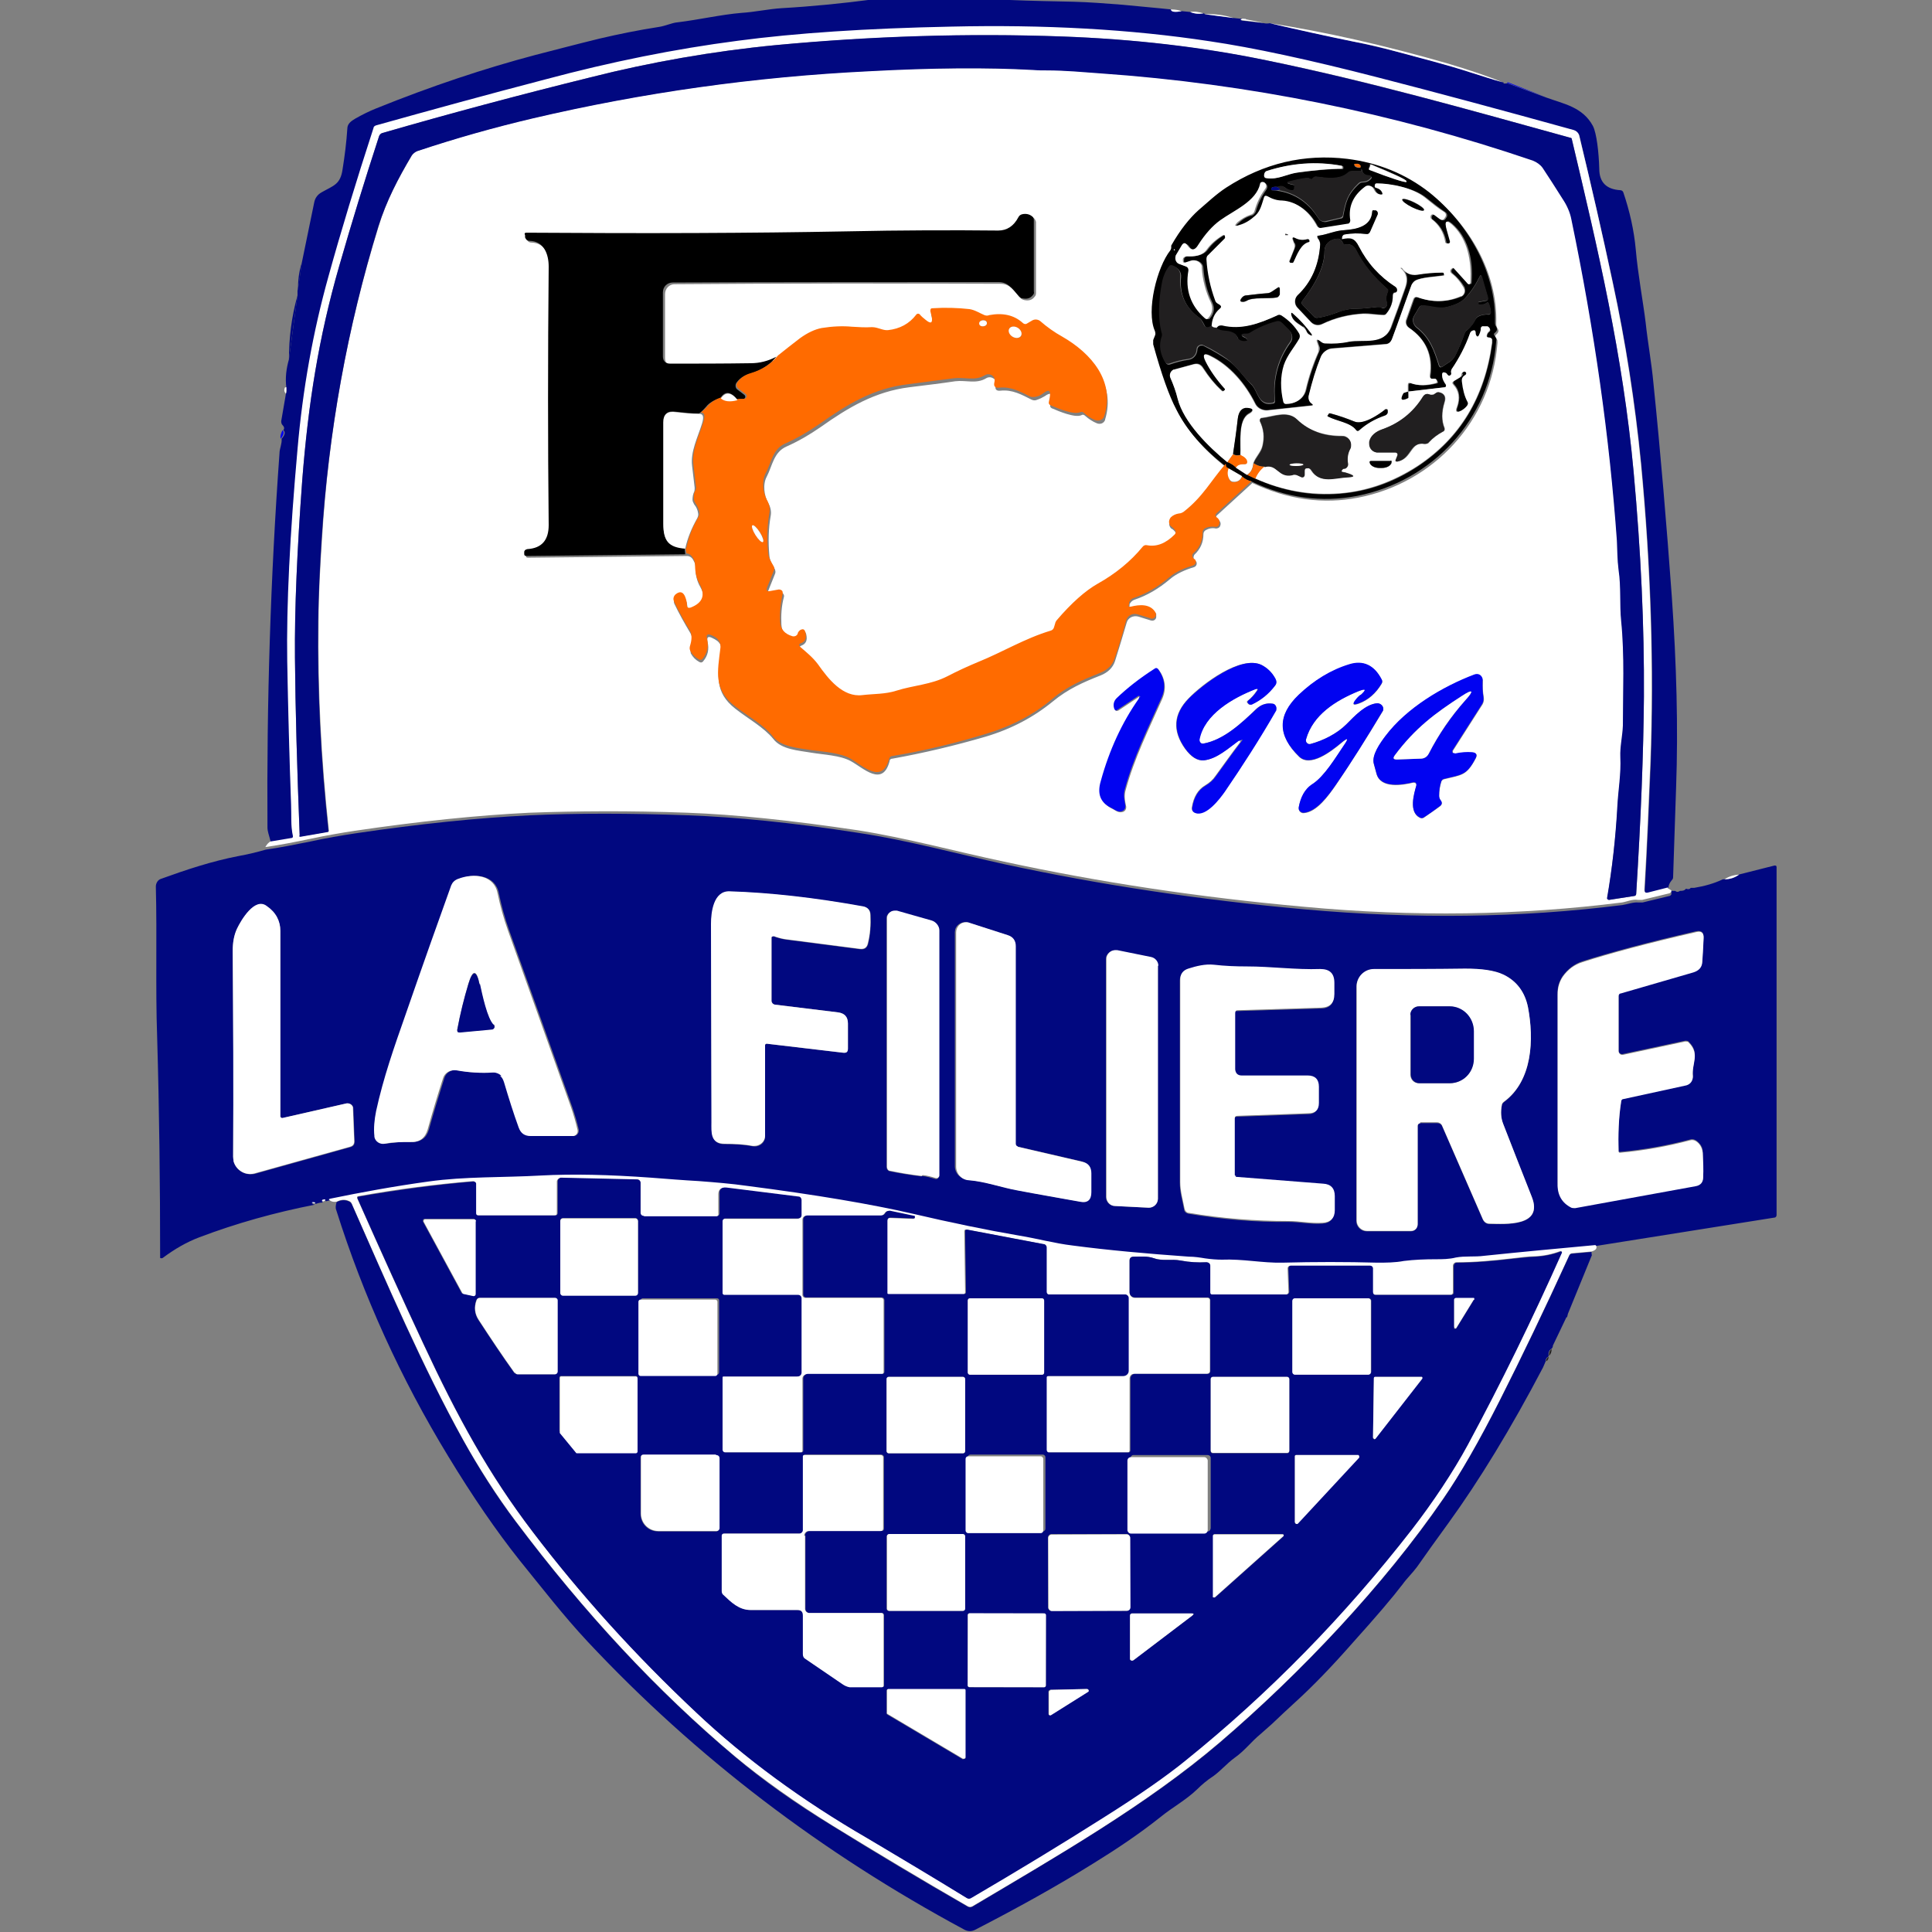 <svg xmlns="http://www.w3.org/2000/svg" id="Calque_1" data-name="Calque 1" viewBox="0 0 450 450"><rect x="0" y="0" width="450" height="450" fill="#808080" stroke="none"/><defs><style>      .cls-1 {        fill: #211f20;      }      .cls-1, .cls-2, .cls-3, .cls-4, .cls-5, .cls-6 {        stroke-width: 0px;      }      .cls-2 {        fill: #0103f1;      }      .cls-3 {        fill: #000;      }      .cls-4 {        fill: #ff6b00;      }      .cls-5 {        fill: #010880;      }      .cls-6 {        fill: #fff;      }    </style></defs><path class="cls-5" d="M203.4,0h31.8c4.9.2,9.9.3,14.8.4,3.7.1,7.5.4,11.4.7,3.9.4,7.7.7,11.4,1.1,0,.5.9.7,2.5.4l2,.2c.9.4,2,.5,3.1.3,0,0,.2.1.2.2l6.8.9,2.9.3c-.4-.1-.8-.2-1,0-.3.1-.2.2,0,.3l5.1.6c.4.1.9.1,1.4,0,6.5,1.5,13.1,2.9,19.6,4.3,3.3.7,6.6,1.5,9.9,2.3,5.9,1.6,11.5,2.9,17.4,4.9,2.5.8,5,1.6,7.5,2.3-.1.3.2.3.9.2l9,3.3c4.1,1.5,8.5,2.2,10.9,6.6.9,1.7,1.4,6.3,1.5,10,0,3.2,1.7,4.8,4.9,5,.3,0,.6.2.7.5,1.5,4.4,2.5,8.9,2.9,13.3.5,5.8,1.7,12.1,2.3,17,.5,4.7,1.4,9.6,1.8,14,1.7,16.6,3.1,33.3,4.3,49.9,1.1,15.8,1.5,30.6,1,44.3-.2,6.9-.5,13.9-.7,21,0,.3-.1.5-.3.7-.5.6-.8,1.2-.8,1.9l-4.7,1.2c-.6.1-.8,0-.8-.7.6-10.1,1-20,1.4-29.7.8-22.1.1-45.3-2.2-69.5-1.4-14.3-3.6-28.4-6.6-42.3-2.4-11.3-5.1-22.7-7.8-34.2-.1-.6-.6-1-1.2-1.2-16.5-4.6-31.8-8.7-45.8-12.3-15.9-4.1-28.9-6.9-39.1-8.4-18.4-2.7-38.5-3.8-60.2-3.4-19.6.4-36.2,1.5-49.7,3.3-14.6,1.9-29.5,4.9-44.8,9-13.8,3.7-26.9,7.3-39.4,10.7-.3,0-.5.3-.6.6-4.1,12.5-7.6,24.1-10.5,34.6-3.6,12.9-6,26.3-7.2,40.2-1.8,20.1-2.6,36.5-2.4,49.4.2,11.2.5,22.3.9,33.4,0,2.4-.1,4.8.4,7.2,0,.4,0,.6-.4.6l-4.8.8c-.5-1.7-.8-2.8-.8-3.3-.2-29.1.7-58.3,2.8-87.3,0-1.1.6-2.2.5-3.4.8-.9.9-1.6.4-2,.3-.4.2-.8-.2-1.2-.2-.2-.3-.5-.3-.9l1.1-6.4c.2-.4.2-.9.1-1.4-.3-2.3,0-4.5.6-6.6l2-14.9v-1.1c.1,0,1-6.5,1-6.5l2.9-14.1c.2-1,.8-1.8,1.7-2.3,2.8-1.6,4.4-1.8,4.9-5.4.5-3.1.9-6.3,1.1-9.4,0-1.2.9-1.8,1.9-2.4,1.6-.9,3.2-1.7,4.7-2.3,13.1-5.3,25.5-9.4,37.2-12.5,4.3-1.1,9.2-2.4,14.9-3.8,4.7-1.1,9.2-2,13.7-2.7,1.6-.2,3.2-1,4.5-1.1,5-.6,10.1-1.8,14.9-2.2,3.2-.2,6.2-.9,9.4-1.1,7-.4,14-1.1,20.9-2h.4Z"></path><path class="cls-3" d="M210.5,0h-7.1,7.1Z"></path><path class="cls-6" d="M275.2,2.6c-1.6.3-2.4.2-2.5-.4,1.2,0,2,.2,2.5.4Z"></path><path class="cls-6" d="M280.3,3.1c-1.1.2-2.1.1-3.1-.3,1-.2,2.1,0,3.1.3Z"></path><path class="cls-6" d="M287.3,4.2l-6.8-.9c2.4-.1,4.7.2,6.8.9Z"></path><path class="cls-6" d="M290.2,4.5l4.1.8-5.1-.6c-.3,0-.3-.1,0-.3.2-.1.5,0,1,0Z"></path><path class="cls-6" d="M350.1,19.2c-2.5-.7-5-1.5-7.5-2.3-5.9-1.9-11.5-3.3-17.4-4.9-3.3-.9-6.6-1.7-9.9-2.3-6.5-1.3-13.1-2.8-19.6-4.3,12.9,2,26.6,5.1,41.2,9.3,5.4,1.6,9.8,3.1,13.2,4.5Z"></path><path class="cls-6" d="M388.5,206.9l.8.5v.3c-.2.2-.4.4-.6.4l-6.2,1.5c-.3,0-.7,0-1,0-1.3-.2-2.5.4-3.7.6-23.7,3-48.4,3.4-74.1,1-24.4-2.2-47.6-5.7-69.8-10.5-11.4-2.4-22.6-5.5-34-7.3-15.4-2.3-28.7-3.7-39.8-4.1-13.6-.5-25.9-.4-36.8,0-12.2.6-25.7,2-40.6,4.2-3.3.5-6.8,1.1-10.5,1.9-3.4.7-6.9,1.4-10.4,1.9.4-.7.8-1.1,1.2-1.3l4.8-.8c.4,0,.5-.3.4-.6-.5-2.3-.3-4.8-.4-7.2-.4-11.1-.7-22.3-.9-33.4-.2-12.9.6-29.3,2.4-49.4,1.2-13.9,3.6-27.3,7.2-40.2,2.9-10.5,6.4-22,10.5-34.6,0-.3.3-.5.6-.6,12.5-3.5,25.6-7.1,39.4-10.7,15.3-4.1,30.2-7.1,44.8-9,13.5-1.8,30.1-2.9,49.7-3.3,21.7-.5,41.8.6,60.2,3.4,10.2,1.5,23.2,4.3,39.1,8.4,14,3.6,29.2,7.7,45.8,12.3.6.2,1,.6,1.2,1.2,2.8,11.5,5.4,22.9,7.8,34.2,3,13.9,5.2,28.1,6.6,42.3,2.3,24.2,3,47.4,2.2,69.5-.4,9.7-.8,19.6-1.4,29.7,0,.6.2.8.8.7l4.7-1.2ZM69.8,194.6c0,.2.1.3.3.2l6.3-1.1c.2,0,.3-.2.2-.3-1.8-16.6-2.6-32.8-2.4-48.8,0-6.3.4-12.6.8-19,1.5-25.1,5.9-49.4,13.2-72.9,1.8-6,4.6-11.2,7.8-16.6.3-.5.8-.9,1.3-1,9-3,17.9-5.5,26.8-7.6,25.6-6,51.7-9.7,78.4-11,14.9-.8,27.6-.8,38.2-.3,1.1,0,2.2,0,3.3.1,4.1,0,8.3.4,12.5.7,34.4,2.4,68,9.1,100.6,20.3,1.1.4,1.9.9,2.3,1.7,1.4,2.2,3,4.6,4.7,7.3,1,1.6,1.7,3.2,2,4.7,5.4,26,8.9,50.9,10.6,74.8.2,2.4,0,4.6.4,6.9.6,4,.2,7.9.6,11.9.8,8,.4,16.4.4,24.3,0,2.5-.7,4.8-.6,7.3.2,4-.5,7.7-.7,11.6-.5,7.4-1.3,14.4-2.4,21.3,0,.2.1.4.3.5,0,0,0,0,.1,0l5.8-.9c.3,0,.5-.3.5-.5,1.1-17.6,1.7-32.9,1.8-45.9.1-16.4-.7-33.9-2.4-52.4-2.5-27.2-8.3-51.8-14.4-77.5,0-.2-.1-.3-.3-.3-23.9-6.6-46.9-13.2-70.6-18-15.3-3.1-31.2-5-47.8-5.6-22.2-.8-44.4,0-66.6,2-14.6,1.4-29.4,4-43.2,7.5-16.6,4.1-32.8,8.5-48.6,13-.3.1-.6.4-.7.7-3.3,10.1-6.4,20.2-9.3,30.3-4.8,16.7-7.2,32-8.6,49.8-1.2,16.2-1.8,30-1.7,41.4.1,12.1.5,25.9,1.1,41.4ZM285.6,108.6c-3.5,3.9-5.3,7.7-9.8,11.2-.3.2-.7.4-1.1.4-.8.1-1.4.4-1.9.9-.6.5-.6,1.3-.1,1.9,0,0,.2.2.3.2.3.2.6.5.8.8.2.4.2.7-.1,1-2,2.1-4.1,2.9-6.4,2.5-.5,0-.8,0-1.1.4-2.7,3.3-6.3,6.2-10.5,8.6-2.8,1.6-6,4.4-9.5,8.5-.1.2-.2.4-.3.6l-.3,1c-.1.4-.4.6-.8.8-6,1.8-11.2,5-16.9,7.3-2.5,1-4.9,2.1-7.1,3.3-3.8,2-7.9,2.1-12,3.4-2.5.8-5.2.7-7.8,1-4.7.6-8-3.8-10.4-7.2-1.2-1.6-2.7-2.8-4.2-4.1-.2-.1-.2-.4,0-.6,0,0,.1,0,.2-.1,1.1-.4,1.5-1.2,1.2-2.6-.2-.8-.6-1-1.3-.5-.3.2-.5.4-.5.8-.1.5-.6.9-1.1.8,0,0,0,0,0,0-1.7-.5-2.8-1.5-2.9-3.4-.1-2.1,0-4.3.6-6.5.1-.4-.2-.9-.6-1-.1,0-.2,0-.3,0l-2.2.4c-.3,0-.6-.1-.6-.4,0-.1,0-.2,0-.3l1.6-4c.2-.4.1-.7,0-1.1-.6-1.1-1.2-1.9-1.3-3.2-.3-3.3-.2-6.4.3-9.2.2-1,0-2.1-.6-3.1-.9-1.6-1.3-4.3-.3-6.1,1.3-2.5,1.6-5.7,4.6-7,2.7-1.2,5.3-2.7,7.9-4.5,6.5-4.6,12.7-8.3,20.7-9.3,3.9-.5,7.5-.9,10.7-1.4,2.5-.3,4.9.7,7.2-.7.5-.3,1.1-.3,1.6,0,.6.3.8.9.6,1.7-.2.9.2,1.3,1.1,1.2,2.8-.3,4.9.9,7.3,2.1.4.2.9.2,1.3,0,.6-.2,1.2-.5,1.7-.8,1.4-1,1.9-.7,1.5,1l-.2,1c0,.4,0,.6.4.8,1.6.7,5.4,2.3,6.9,1.6.3-.2.6-.1.9.2.8.7,1.7,1.3,2.7,1.7.8.3,1.6,0,1.9-.8,0,0,0,0,0-.1,2.5-8.2-3.1-14.6-9.8-18.5-1.8-1-3.5-2.2-5.1-3.6-.5-.4-1.2-.5-1.8-.2l-1.2.7c-.4.2-.8.2-1.1-.1-2-1.9-4.6-2.5-7.8-1.8-.4,0-.8,0-1.1,0-1.2-.5-2.2-1.3-3.5-1.4-2.7-.3-5.6-.4-8.6-.2-.4,0-.6.3-.5.7l.3,1.2c.3,1.6-.1,1.9-1.4.8-.5-.4-1-.9-1.4-1.3-.2-.2-.6-.2-.9,0,0,0,0,0,0,0-1.5,2.1-3.7,3.3-6.6,3.6-1.2.1-2.3-.7-3.7-.7-1.5,0-3.1,0-4.7-.1-2.1-.2-4.5,0-7,.3-1.6.3-3.3,1.1-5.1,2.4-1.8,1.3-3.5,2.7-5.1,4-1.9.9-3.9,1.4-5.9,1.5-6.4,0-12.7.1-18.8.1-1.1,0-1.7-.6-1.7-1.7v-14.9c0-1.3,1-2.3,2.2-2.3,25.3-.2,50.6-.2,75.9-.1,2.1,0,3.1,1.4,4.7,3.3.2.3.5.4.9.5,1,.2,1.8,0,2.4-.8.2-.2.3-.5.3-.8v-16.6c-.1-.4-.2-.6-.5-.9-.6-.5-1.4-.7-2.3-.5-.4,0-.7.3-.9.7-1.1,2.1-2.6,3.2-4.7,3.1-10,0-22,0-35.9.2-21.2.4-45.9.5-74,.3-.4,0-.5.2-.4.6v.5c.3.5.6.8,1.2.8,3.3.1,4.4,3.2,4.4,6-.2,21-.2,41.1,0,60.2,0,3.5-1.6,5.4-5,5.6-.4,0-.6.2-.7.7v.4c0,.4.1.5.5.5l37-.4c.6,0,1.2.3,1.6,1.2.3.5.4,1.1.4,1.7,0,1.5.3,2.9,1.1,4.3,1.4,2.5.7,4.3-2.1,5.4-.6.2-.8,0-.9-.6,0-.7-.2-1.4-.5-2.1-.4-.9-1.1-1.1-2.1-.4-.5.4-.7,1.1-.4,1.7,1.1,2.3,2.3,4.4,3.6,6.6.8,1.2.5,2.5.1,3.8,0,.4,0,.7.1,1.1.5.9,1.1,1.5,2,2,.4.2.7.1.9-.2,1.1-1.3,1.4-2.8,1-4.5-.2-1.1.1-1.4,1.1-.9.4.2.8.4,1.2.7.7.6,1,1.3.8,2.2-.7,5.7-1.6,9.7,3.4,13.6,2.8,2.2,6.6,4.3,8.8,7,1.9,2.5,5.9,2.7,8.8,3.2,2.9.5,6.8.6,9.3,2,2.9,1.6,7.4,6.1,9,0,0-.4.3-.6.7-.6,7.2-1.3,14.4-3,21.6-5.1,6.1-1.8,11.3-4.6,15.7-8.2,3.5-2.9,7.1-4.5,11.2-6.1,1.7-.7,2.8-1.8,3.3-3.3.9-2.9,1.8-5.8,2.7-8.9.3-1.2,1.5-1.8,2.7-1.5,0,0,0,0,0,0l2.9.9c.6.2,1.2-.1,1.3-.7,0-.3,0-.6,0-.8-1.2-2-3.7-1.8-5.7-1.3-.5.1-.7,0-.5-.6v-.4c.3-.5.6-.8,1.1-1,3-1,5.7-2.6,8.3-4.8,1.5-1.3,3.6-2.2,5.6-2.8.3-.1.5-.3.6-.6.1-.4,0-.7-.3-.9-.4-.3-.5-.8-.3-1.2,0,0,0-.1.1-.2,1.4-1.3,2.1-2.9,2.1-4.8,0-.4.2-.7.5-.9.7-.4,1.5-.6,2.4-.4.3,0,.7-.1.9-.4.4-.7.2-1.3-.5-1.8-.4-.3-.5-.6,0-1l8.1-7.4c8.3,3.9,16.5,5,24.7,3.4,17.4-3.4,31-17.7,32.4-36.1,0-.3,0-.6-.2-.9l-.2-.3c-.2-.3-.1-.5.1-.7.5-.4.7-.9.3-1.4-.2-.3-.3-.7-.3-1.1.4-11.7-6.2-23.1-15.3-30.2-5.5-4.3-11.8-6.9-19.1-7.8-10-1.2-19.4,1-28.2,6.7-2.3,1.5-4.5,3.5-6.5,5.3-2.1,1.8-4.2,4.6-6.3,8.2,0,.2-.1.3,0,.5,0,.2,0,.4-.2.6-3.2,3.9-5.7,14.1-3.6,18.8.2.4.2.7,0,1.1l-.4,1c-.1.3-.2.7,0,1,1.9,6.9,3.7,11.9,5.4,15.2,2.5,4.8,6.3,9.2,11.6,13.3ZM288.9,172.8c-2,2.6-3.9,5.3-5.8,7.9-.6.9-1.4,1.6-2.4,2.2-1.7,1-2.7,2.7-3.1,5.1-.1.7.2,1.1.8,1.3,2.5.8,5.6-3.3,6.8-5,4.1-5.9,8.1-12.2,11.9-18.8.3-.5.1-1.2-.4-1.5-.1,0-.2-.1-.4-.1-1.4-.2-2.6.2-3.7,1.2-3.5,3.4-7.6,7.3-12.4,8.1-.4,0-.8-.2-.9-.6,0,0,0-.2,0-.3,1.1-5.9,7.7-9.7,13.1-11.8.5-.2.6,0,.3.4-.6.9-1.3,1.7-2.2,2.4-.1,0-.1.3,0,.4l.2.2c.2.3.5.3.8.2,2-.9,3.8-2.4,5.4-4.4.4-.5.4-1,.1-1.6-.8-1.5-1.8-2.5-3.2-3.2-4.8-2.4-13.9,4.5-17,7.8-3.5,3.6-3.8,7.5-.8,11.7,1.4,1.9,2.8,2.8,4.3,2.7,3.1-.3,5.8-2.8,8.2-4.6.7-.5.8-.4.3.3ZM316.9,161.9c-.4.4-.7.7-1.1,1.1-.9,1.1-.7,1.4.7.9,2.2-.8,4-2.4,5.3-4.6.2-.3.2-.7,0-1-1.8-3.4-4.3-4.5-7.5-3.5-4.3,1.4-8.3,3.7-11.8,7.1-5,4.7-4.9,9.5.1,14.4,2.6,2.5,7.4-1.2,9.8-3.2,1.6-1.4,1.8-1.2.6.6-1.9,2.8-4.6,7.2-7.3,9-1.9,1.2-2.8,3.3-3.2,5.4-.1.6.3,1.2.9,1.3,0,0,.2,0,.3,0,3-.2,5.7-4,7.5-6.6,3.6-5.4,7.2-11,10.8-17,.4-.6.2-1.4-.5-1.8-.2-.1-.5-.2-.7-.2-2.7.2-5.4,3.1-7.2,4.9-2.2,2.2-5.4,3.8-8.4,4.6-.4.1-.9-.2-1-.6,0-.1,0-.3,0-.5,1.6-5.7,6.9-9.1,12.2-11.2,1.8-.7,2-.4.5.9ZM265.6,162.4c0,.2,0,.4-.2.6-3.8,5.4-6.8,11.8-8.8,19.1-.8,3,0,5,2.3,6.2.9.4,1.6,1.2,2.7.8.5-.2.8-.7.7-1.3-.3-1.3-.5-2.5-.1-3.8,2-7.4,5.4-14.2,8.5-21.2,1-2.3.8-4.6-.8-6.8-.2-.3-.5-.3-.7-.1-3.6,2.3-6.5,4.6-8.9,6.9-.7.7-.9,1.5-.6,2.4.1.4.4.5.8.3l4.8-3.2c.1,0,.3,0,.4,0,0,0,0,.1,0,.2ZM338.9,175.5c-.2,0-.5,0-.5-.3,0-.1,0-.2,0-.3l6.9-10.8c.3-.5.4-1.1.3-1.7-.2-1.2-.3-2.4-.2-3.6,0-.8-.5-1.5-1.4-1.6-.2,0-.4,0-.6,0-7.4,2.8-15.8,7.8-20.7,14.3-1.2,1.6-3.3,4.5-2.7,6.5.2.7.4,1.5.6,2.2.9,3.6,6.1,2.7,8.6,2.1.3,0,.6.1.7.4,0,0,0,.2,0,.3-.6,2.1-1.8,6.2.8,7.5.3.1.7.1.9,0,1.2-.9,2.5-1.7,3.7-2.6.6-.4.7-.9.2-1.5-.2-.3-.3-.6-.3-1,0-1.1.2-2.2.5-3.3.1-.3.3-.5.7-.6,4.1-1,5.2-.8,7.3-4.8.5-.9.2-1.3-.8-1.4-1.3-.1-2.6,0-4,.3Z"></path><path class="cls-5" d="M69.8,194.6c-.6-15.6-1-29.4-1.1-41.4-.1-11.3.5-25.1,1.7-41.4,1.4-17.8,3.8-33.1,8.6-49.8,2.9-10.1,6-20.2,9.3-30.3.1-.3.4-.6.7-.7,15.8-4.6,32-8.9,48.6-13,13.8-3.5,28.6-6.1,43.2-7.5,22.2-2.1,44.4-2.8,66.6-2,16.6.6,32.5,2.4,47.8,5.6,23.7,4.9,46.7,11.4,70.6,18,.2,0,.3.2.3.3,6.1,25.7,11.9,50.3,14.4,77.5,1.7,18.6,2.5,36,2.4,52.4-.1,13-.7,28.3-1.8,45.9,0,.3-.2.5-.5.5l-5.8.9c-.2,0-.4-.1-.5-.3,0,0,0,0,0-.1,1.2-6.8,2-13.9,2.4-21.3.2-3.9.9-7.6.7-11.6-.1-2.4.5-4.8.6-7.3,0-7.9.4-16.4-.4-24.3-.4-4,0-7.9-.6-11.9-.3-2.4-.3-4.6-.4-6.9-1.7-23.9-5.2-48.8-10.6-74.8-.3-1.6-1-3.2-2-4.7-1.7-2.7-3.3-5.2-4.7-7.3-.5-.7-1.3-1.3-2.3-1.7-32.6-11.1-66.2-17.9-100.6-20.3-4.1-.3-8.4-.7-12.5-.7-1.1,0-2.2,0-3.3-.1-10.6-.6-23.4-.5-38.2.3-26.7,1.3-52.8,5-78.4,11-8.9,2.1-17.8,4.6-26.8,7.6-.5.2-1,.6-1.3,1-3.2,5.4-5.9,10.6-7.8,16.6-7.2,23.5-11.6,47.8-13.2,72.9-.4,6.3-.7,12.7-.8,19-.2,15.9.6,32.2,2.4,48.8,0,.2,0,.3-.2.3l-6.3,1.1c-.2,0-.3,0-.3-.2Z"></path><path class="cls-2" d="M360,22.6l-9-3.3c0,0,0-.1.1-.1,0,0,.1,0,.2,0l8.7,3.4Z"></path><path class="cls-3" d="M291.5,112.1c-.7-.1-1.5-.5-2.2-1.1l-3.1-1.8c-.4-.2-.7-.4-.6-.5-5.3-4.1-9.2-8.5-11.6-13.3-1.7-3.2-3.5-8.3-5.4-15.2,0-.3,0-.7,0-1l.4-1c.2-.4.1-.7,0-1.1-2.1-4.7.5-14.9,3.6-18.8.1-.2.2-.4.2-.6,0-.2,0-.4,0-.5,2.1-3.7,4.3-6.4,6.3-8.2,2.1-1.8,4.2-3.8,6.5-5.3,8.8-5.7,18.2-7.9,28.2-6.7,7.2.9,13.6,3.5,19.1,7.8,9,7.2,15.6,18.6,15.3,30.2,0,.4,0,.7.3,1.1.3.6.2,1-.3,1.4-.3.2-.3.4-.1.7l.2.3c.2.3.3.6.2.9-1.4,18.4-15,32.7-32.4,36.1-8.2,1.6-16.5.5-24.7-3.4ZM312.9,39.2v-.4c-.2-.1-.3-.2-.4-.2-5.9-1-11.7-.6-17.3,1.2-.3,0-.5.3-.6.6-.2.6,0,1,.5,1.1,2.6.4,4.6-1,7.1-1.3,3.6-.5,7.2-.8,10.7-.9,0,0,0,0,0,0ZM315.5,38.7c.3.3.7.4,1.1.4.2,0,.3-.1.3-.3,0,0,0-.1,0-.2-.3-.4-.7-.6-1.2-.4-.3,0-.4.2-.1.5ZM319.1,38.5l-.3.7c0,.1,0,.2.1.3h0c4.5,1.8,8.3,3.1,8.5,2.8v-.2c.2-.3-3.5-2-8-3.8,0,0,0,0,0,0h-.1c-.1,0-.2,0-.3,0ZM297.3,43.5c-1,0-1.3.2-1.1.8,4.7.3,8.3,2.5,10.9,6.6.4.6,1.1.9,1.8.8l3.4-.8c.4,0,.6-.3.6-.7.6-3,.9-4.8,3.6-7.3.3-.3.6-.4,1-.4.6,0,1.2-.2,1.6-.6.6-.5.5-.8-.3-.9-.9-.1-1.4-.6-1.6-1.4,0-.3-.1-.3-.1,0,0,0,0,.2,0,.2,0,0,0,.1,0,.1h-2.1c-.4,0-.7.2-1,.4-1.9,1.7-5,1.2-7.4.9-.3,0-.5,0-.7.3-.2.4-.5.4-.9.1-.3-.2-1.8,0-4.5.7-.8.2-.8.4,0,.6l.8.2c.3,0,.4.3.3.5v.4c-.2.3-.4.4-.7.4-.6,0-1.1-.3-1.6-.7-.3-.2-.6-.3-1-.3l-.9.2ZM282.3,76c-.3.3-.6.4-.9.4-.3,0-.5-.2-.7-.4-.4-.7-.7-1.5-1.4-2-3.2-2.3-4.6-5.5-4.2-9.5.1-1.2-.7-2.1-1.8-2.5-.3-.1-.6,0-.8.2-.8,1-1.3,2.1-1.6,3.5-.9,4.6-1,8.5-.2,11.8.1.5,0,.9,0,1.3-.6,1.8-.3,3.8.9,5.8.2.3.5.4.9.3,1.4-.5,2.9-.9,4.4-1.1,1.2-.2,1.9-1.2,2-2.3,0-.6.5-1.1,1.1-1,.2,0,.3,0,.4.1,2,1,3.8,2.1,5.5,3.2,2.2,1.5,3.6,3.8,5.5,5.7,1.7,1.6,1.6,5.3,5.1,4.5.4,0,.5-.3.5-.7-.5-5,.7-9.5,3.6-13.5.6-.8.5-2-.2-2.7l-1.8-1.8c-.3-.3-.7-.4-1.1-.3-2.3.6-4.4,1.5-6.3,2.7-.3.2-.6.2-.9.2-.1,0-.3,0-.4,0-.8.1-.9.3-.1.7.2,0,.4.2.6.4.3.3.3.5-.2.6-.4,0-.7,0-1.1-.1-.4-.1-.7-.4-.8-.8-.2-.4-.5-.8-.9-1-1.5-.8-2.6,0-4.1-1.2.2-.3.4-.5.7-.7.2-.1.5-.2.8-.1,4.5,1.1,8.6-.4,12.8-2.3.4-.2.7-.1,1.1,0,1.7,1.2,3.1,2.6,4.1,4.2.2.4.2.8,0,1.2-1.2,2.1-2.8,3.8-3.6,6.2-.8,2.6-.9,5.4-.1,8.5,0,.3.3.5.6.5,2.1,0,4.1-1.1,4.6-3.3.7-3,1.7-5.9,3-8.9.2-.4.2-.8,0-1.2l-.3-.9c-.2-.8,0-.9.6-.4l.4.3c.3.2.6.3.9.3,1.8,0,3.7,0,5.5-.4,3.4-.7,8,.9,9.7-3.3,1.1-2.9,2.2-6,3.4-9.4.6-1.8.3-3.2-.9-4.3-.2-.2-.2-.3,0-.2,0,0,0,0,.1,0,.9,1.3,2.1,1.8,3.6,1.6,1.8-.3,3.8-.5,5.8-.5.1,0,.2,0,.2.1v.3c.2.2.2.2,0,.3-1.9.3-5.1.4-6.6,1.2-.4.2-.8.7-1,1.4-1.5,4.1-2.9,8.2-4.4,12.2-.3.8-.8,1.2-1.6,1.2l-12.3,1c-1.2,0-2.2.9-2.7,2-1.1,2.8-2,5.8-2.8,9-.2.7,0,1.4.7,1.8.4.3.4.4-.1.5l-10.2,1.1c-1.2.1-2.4-.5-2.9-1.6-2.3-4.6-5.9-8.8-10.3-11-1.6-.8-2.1-.4-1.2,1.2,1,2.1,2.5,4.2,4.5,6.4,0,0,0,.2,0,.2,0,0,0,0,0,0l-.2.2c-.2.2-.4.2-.6,0-1.6-1.4-3-3.2-4.3-5.2-.5-.9-1.3-1.2-2.3-.9l-4.4,1.2c-.8.2-1.2,1-1,1.7,0,0,0,.1,0,.2.7,1.6,1.3,3.3,1.7,4.9,1.4,5.5,7.2,11.2,11.6,14.8.7.3,1.4.7,2,1.3l2.6,1.7,1.9.9c6.5,2.9,13,4.1,19.7,3.5,6.5-.5,12.6-2.7,18.2-6.4,9.8-6.5,15.6-16,17.3-28.7,0-.2,0-.5,0-.7,0-.4-.3-.5-.7-.5-.4,0-.6-.2-.5-.6,0-.3.3-.6.5-.8.3-.2.3-.6,0-.9,0-.1-.2-.2-.4-.2h-.8c-.5-.2-.8,0-.8.5,0,.5-.2.9-.4,1.4-.3.5-.5.5-.7,0,0-.2-.1-.3-.1-.5,0-.5-.2-.7-.7-.5-.3.1-.5.4-.6.6-1.1,3.1-2.5,5.9-4.3,8.4-.2.2-.2.5-.1.8,0,.2,0,.3,0,.4-.3.4-.6.4-.9,0-.1-.2-.3-.3-.5-.4-.5-.2-.8,0-.7.5,0,.9.4,1.6.9,2.3.1.1,0,.4,0,.5,0,0-.1,0-.2,0l-8.5,1v-1.4c0-.4.2-.6.6-.5,1.8.6,3.8.6,6,0,.2,0,.3-.2.2-.4l-.2-.4c0-.1-.1-.2-.3-.2-.3,0-.5,0-.8,0-.3-.1-.5-.3-.4-.7.7-4.8-1-8.5-4.9-11.2-.6-.4-.9-1.2-.6-1.9l1.7-4.8c.2-.4.4-.6.9-.4,3.6,1.2,6.9,1.1,10.1-.2.7-.3,1.1-1.2.8-1.9,0,0,0-.1,0-.2-.8-1.4-1.8-2.5-2.9-3.4-.2-.2-.3-.5-.1-.8l.2-.2c.2-.3.4-.3.6,0l2.9,3.2c.6.6.9.5.9-.3.3-4.6-.6-9.5-3.9-12.8-1.8-1.8-2.3-1.5-1.6,1l.7,2.5c0,.2,0,.4-.3.5,0,0,0,0,0,0h-.3c-.3,0-.4,0-.5-.3-.4-2.3-1.5-4-3.2-5.3-.1,0-.2-.2-.2-.3,0-.1,0-.2,0-.4.2-.4.5-.5.9-.2l1.2.9c.4.3.8.3,1.1-.1l.2-.3c.3-.4.2-.9-.1-1.2,0,0,0,0,0,0-1.5-1-2.9-2.1-4.4-3.3-2.8-2.4-8-3.3-11.4-3.4-.3,0-.5.2-.5.5,0,0,0,0,0,0v.3c0,.1.1.2.2.2.7.1,1.2.5,1.5,1.1.2.5,0,.6-.4.5-.7-.1-1.2-.5-1.5-1.2-.3-.7-1.1-1-1.8-.7-.1,0-.2.1-.3.2-2.8,2.1-3.9,4.7-3.4,7.8,0,.4-.2.7-.6.8,0,0,0,0,0,0l-6.3,1c-.4,0-.7-.1-.9-.5-1.6-3.2-4.5-5.7-8.1-5.9-1.2,0-2.3-.4-3.4-1-.4-.2-.6-.1-.8.3-.5,1.5-.8,3-2,4.2-1.1,1-2.3,1.7-3.7,2.2-1.2.4-1.4.1-.4-.7.8-.8,1.8-1.4,3-1.7.4-.1.7-.5.9-.9.5-1.8,1.3-3.5,2.4-5,.4-.6.4-1.1-.1-1.6-.2-.2-.6-.2-.8,0,0,0-.1.2-.1.3-.9,4.1-6.1,6.2-9.3,8.5-1.8,1.3-3.5,3.2-5.1,5.7-.8,1.3-1.7,1.4-2.5.2-.5-.7-1-.7-1.4,0l-1.3,2.2c-.4.7-.2,1.5.5,1.9,0,0,.2,0,.3.1l1.6.6c.4.1.6.4.5.9-.8,4.5.5,8.2,3.8,11.1.3.2.6.2.8,0,1-1.2,1.2-2.4.6-3.7-1.2-2.5-1.9-5.2-2.1-8,0-1.1-1-1.9-2.1-1.8-.2,0-.3,0-.5,0l-1.2.4c-.6.2-.8,0-.7-.6,0-.1,0-.3.1-.4.2-.3.5-.4.9-.4,1.6,0,3.4-.1,4.5-1.5,1-1.4,2.3-2.5,3.8-3.4.2-.1.3,0,.4.1v.2c.2.2.1.4,0,.5l-3.8,3.8c-.3.3-.4.6-.4,1,.2,3.4.9,6.5,2,9.5.1.3.3.6.6.8l.5.3c.4.3.5.6,0,.9-1.3,1.1-1.9,2.6-1.9,4.4ZM273.4,58.2c0,.1,0,.2.2.1,0,0,.1,0,0-.2,0,0,0,0,0,0-.1,0-.2,0-.2.1ZM344.3,70.4s0,0,.1,0l1.6-.3c.5,0,.6-.4.5-.8l-1.4-4.8c-.1-.5-.3-.5-.5,0-1,2-2.1,3.6-3.4,5-.8.9-2.3,1.6-4.4,2.1-1.9.5-3.7-.4-5.6-.4-.2,0-.5.1-.6.3l-1.2,2c-.6.9-.3,2.1.5,2.8,3.1,2.4,4.1,5.3,5.2,8.8.2.5.4.6.9.3,1.2-.9,2.3-1.2,3-2.7.8-1.6,1.5-3.3,2.1-5,.1-.3.3-.6.6-.8.8-.7,1.4-1.5,1.9-2.4.1-.3.4-.5.6-.7.7-.4,1.6-.6,2.5-.5.3,0,.5-.2.5-.5,0,0,0,0,0,0,0-.7-.2-1.4-.5-2.1-.1-.3-.3-.3-.5-.1-.5.4-1.1.5-1.8.4-.2,0-.2-.1-.2-.3v-.3Z"></path><path class="cls-6" d="M312.8,39.3c-3.6,0-7.1.4-10.7.9-2.5.4-4.5,1.7-7.1,1.3-.5,0-.7-.4-.5-1.1.1-.3.3-.5.6-.6,5.7-1.8,11.4-2.3,17.3-1.2.1,0,.2,0,.2.2v.4c.2,0,.1,0,0,0Z"></path><path class="cls-4" d="M315.7,38.2c.6-.1,1,0,1.2.4,0,.1,0,.3,0,.4,0,0-.1,0-.2,0-.4,0-.8-.1-1.1-.4-.3-.2-.2-.4.1-.5Z"></path><path class="cls-6" d="M319.1,38.5c0-.1.2-.2.3-.1h.1c4.6,1.9,8.2,3.5,8.1,3.8,0,0,0,0,0,0v.2c-.2.2-4-1-8.6-2.8h0c-.1,0-.2-.2-.1-.3l.3-.7Z"></path><path class="cls-1" d="M296.2,44.3c2.1.1,2.5-.1,1.1-.8l.9-.2c.4,0,.7,0,1,.3.5.4,1.1.6,1.6.7.3,0,.5,0,.6-.4v-.4c.2-.3,0-.5-.2-.5l-.8-.2c-.8-.2-.8-.4,0-.6,2.7-.7,4.2-.9,4.5-.7.4.3.7.2.9-.1.2-.2.4-.3.7-.3,2.4.3,5.5.8,7.4-.9.3-.3.6-.4,1-.4h2.1c0,0,.1,0,0-.2,0,0,0-.2,0-.2,0-.3,0-.3.1,0,.2.8.7,1.3,1.6,1.4.8,0,.9.4.3.9-.4.4-1,.6-1.6.6-.4,0-.7.1-1,.4-2.6,2.5-3,4.3-3.6,7.3,0,.4-.3.6-.6.7l-3.4.8c-.7.2-1.4-.1-1.8-.8-2.5-4.1-6.1-6.3-10.9-6.6Z"></path><path class="cls-6" d="M328,91.2c-.7.2-1.1.3-1.1.4-.9,1.5-.5,1.9,1.1,1.1.1,0,.1-.6,0-1.5l8.5-1c.2,0,.3-.2.3-.4,0,0,0-.1,0-.2-.5-.7-.9-1.4-.9-2.3,0-.5.2-.7.7-.5.2,0,.4.2.5.4.3.4.6.4.9,0,0-.1.1-.3,0-.4,0-.3,0-.5.1-.8,1.7-2.5,3.2-5.3,4.3-8.4.1-.3.3-.5.6-.6.5-.2.7,0,.7.5,0,.2,0,.4.1.5.2.5.5.5.7,0,.2-.4.4-.9.4-1.4,0-.5.3-.7.8-.6h.8c.3.2.6.5.5.8,0,.1,0,.3-.2.4-.3.2-.4.5-.5.8-.1.4,0,.6.5.6.4,0,.6.2.7.5,0,.2,0,.5,0,.7-1.7,12.7-7.5,22.2-17.3,28.7-5.7,3.7-11.8,5.9-18.2,6.4-6.7.5-13.3-.6-19.7-3.5.5-1.1,1.2-2.1,2.1-2.8,2.9-.9,3.2,2.6,6.4,1.9.4,0,.7,0,1.1,0l1.1.5c.3.1.6,0,.7-.3,0,0,0-.1,0-.2v-.9c0-.3.1-.5.4-.6.5-.2.9,0,1.2.5,2,3.2,5.5,1.7,8.5,1.6,1.6,0,1.7-.4.1-.9-.4-.1-.8-.3-1.2-.3-.5,0-.5-.3-.2-.6,0,0,.2-.2.4-.2.6,0,1-.5,1-1.1,0,0,0,0,0-.1-.2-1.1,0-2.3.5-3.4.5-1,.1-2.3-.9-2.8-.3-.2-.7-.2-1-.2-4,0-7.7-1.1-10.5-3.9-2.2-2.1-5.5-.6-8.1-.3-.3,0-.5.3-.5.6,0,0,0,.1,0,.2.9,1.8,1.1,3.7.6,5.8-.4,1.5-1.6,2.5-2.1,4-.1,1.3-.6,2.2-1.5,2.7l-2.6-1.7c.3-.6,1-.9,2.1-.8.4,0,.5-.2.5-.5,0-.6-.5-1.1-1.5-1.6.2-2.7-.6-8,1.9-9.5,1.3-.7,1.2-1.2-.3-1.3-1.3-.1-2,.7-2.2,2.5-.3,2.8-.7,5.5-1.1,8.2l-1.3,1.8c-4.4-3.6-10.2-9.3-11.6-14.8-.4-1.7-1-3.3-1.7-4.9-.3-.7,0-1.5.7-1.9,0,0,.1,0,.2,0l4.4-1.2c1-.3,1.7,0,2.3.9,1.3,2,2.7,3.7,4.3,5.2.2.2.4.2.6,0l.2-.2c0,0,0-.2,0-.2,0,0,0,0,0,0-2-2.2-3.5-4.4-4.5-6.4-.8-1.6-.4-2.1,1.2-1.2,4.4,2.2,8,6.4,10.3,11,.5,1.1,1.7,1.7,2.9,1.6l10.2-1.1c.5,0,.5-.2.1-.5-.6-.4-.8-1.1-.7-1.8.8-3.3,1.7-6.3,2.8-9,.4-1.1,1.5-1.9,2.7-2l12.3-1c.8,0,1.3-.5,1.6-1.2,1.5-4,2.9-8.1,4.4-12.2.2-.7.6-1.1,1-1.4,1.4-.8,4.7-.9,6.6-1.2.2,0,.2-.1.1-.3v-.3c-.2-.1-.3-.1-.4-.1-2,0-4,.2-5.8.5-1.5.2-2.7-.3-3.6-1.6,0,0,0,0-.1,0-.3,0-.3,0,0,.2,1.2,1.1,1.5,2.5.9,4.3-1.2,3.4-2.3,6.5-3.4,9.4-1.6,4.2-6.3,2.7-9.7,3.3-1.8.4-3.7.5-5.5.4-.3,0-.6-.1-.9-.3l-.4-.3c-.7-.5-.9-.3-.6.4l.3.9c.1.4,0,.8,0,1.2-1.3,2.9-2.3,5.9-3,8.9-.5,2.2-2.5,3.3-4.6,3.3-.3,0-.5-.2-.6-.5-.7-3-.7-5.9.1-8.5.8-2.4,2.4-4.1,3.6-6.2.2-.4.2-.8,0-1.2-1-1.7-2.4-3.1-4.1-4.2-.3-.2-.7-.3-1.1,0-4.2,1.9-8.2,3.4-12.8,2.3-.3,0-.5,0-.8.1-.2.2-.5.4-.7.7-.4,0-.6-.1-.9-.3,0-1.8.6-3.3,1.9-4.4.4-.3.4-.6,0-.9l-.5-.3c-.3-.2-.5-.4-.6-.8-1.1-3-1.8-6.2-2-9.5,0-.4.1-.8.4-1l3.8-3.8c.1-.1.2-.3.1-.5v-.2c-.2-.2-.3-.2-.5-.1-1.5.9-2.8,2-3.8,3.4-1,1.4-2.9,1.6-4.5,1.5-.4,0-.6.1-.9.4,0,.1-.1.2-.1.4,0,.6.1.8.7.6l1.2-.4c1-.3,2.1.2,2.5,1.2,0,.2,0,.3,0,.5.2,2.8.9,5.5,2.1,8,.6,1.3.4,2.6-.6,3.7-.2.3-.5.3-.8,0-3.3-2.9-4.6-6.6-3.8-11.1,0-.4-.1-.7-.5-.9l-1.6-.6c-.7-.2-1.1-1-.9-1.8,0,0,0-.2.1-.3l1.3-2.2c.4-.7.9-.8,1.4,0,.8,1.2,1.7,1.2,2.5-.2,1.6-2.5,3.3-4.4,5.1-5.7,3.2-2.3,8.4-4.4,9.3-8.5,0-.3.4-.5.7-.4.1,0,.2,0,.3.1.5.5.6,1,.1,1.6-1.1,1.5-1.9,3.2-2.4,5-.1.4-.4.8-.9.9-1.2.4-2.1,1-3,1.7-.9.9-.8,1.1.4.7,1.4-.4,2.6-1.2,3.7-2.2,1.2-1.1,1.5-2.7,2-4.2.1-.4.4-.5.8-.3,1,.6,2.2,1,3.4,1,3.6.2,6.5,2.8,8.1,5.9.2.3.5.5.9.5l6.3-1c.4,0,.6-.4.6-.8,0,0,0,0,0,0-.5-3.1.6-5.7,3.4-7.8.6-.5,1.5-.3,1.9.3,0,0,.1.2.2.3.3.7.8,1.1,1.5,1.2.5,0,.6,0,.4-.5-.3-.6-.8-.9-1.5-1.1-.1,0-.2-.1-.2-.2v-.3c0-.3.2-.5.4-.5,0,0,0,0,0,0,3.3,0,8.5,1,11.4,3.4,1.5,1.2,2.9,2.4,4.4,3.3.4.3.5.8.2,1.2,0,0,0,0,0,0l-.2.3c-.3.4-.7.4-1.1.1l-1.2-.9c-.4-.3-.7-.2-.9.2,0,.1,0,.2,0,.4,0,.1.1.2.2.3,1.7,1.3,2.8,3,3.2,5.3,0,.3.2.4.5.4h.3c.2,0,.4-.3.3-.5,0,0,0,0,0,0l-.7-2.5c-.7-2.4-.1-2.7,1.6-1,3.3,3.3,4.1,8.2,3.9,12.8,0,.8-.4,1-.9.3l-2.9-3.2c-.2-.3-.5-.2-.6,0l-.2.2c-.2.2-.1.6.1.8,1.2.9,2.1,2,2.9,3.4.4.7.2,1.6-.5,2,0,0,0,0-.2,0-3.2,1.4-6.6,1.5-10.1.2-.4-.1-.7,0-.9.4l-1.7,4.8c-.3.7,0,1.5.6,1.9,4,2.7,5.6,6.4,4.9,11.2,0,.4.1.6.4.7.2,0,.5,0,.8,0,.1,0,.2,0,.3.2l.2.4c0,.2,0,.3-.2.4-2.2.6-4.2.7-6,0-.4-.1-.6,0-.6.5v1.4ZM331.7,48.9c.2-.3-.9-1.1-2.3-1.8h0c-1.4-.7-2.7-1-2.8-.7-.2.3.9,1.1,2.3,1.8h0c1.4.7,2.7,1,2.8.7ZM312.6,55.2c0-.3.3-.5.6-.6,1.6-.3,3.3-.3,5-.1.4,0,.7-.1.9-.5l1.8-4.1c.1-.3,0-.7-.3-.8,0,0,0,0,0,0h-.4c-.3-.2-.5,0-.5.2-.2,3.4-3.5,4.1-6.4,4.3-2.2.1-3.9,1-6.1,1.3-.2,0-.4.2-.3.4,0,0,0,.2,0,.2.4.5.6,1,.6,1.5-.3,4.8-2,8.8-5.3,11.9-.8.7-.8,2,0,2.8,0,0,0,0,0,0l3.2,3.4c.7.7,1.7.9,2.6.4,2.9-1.4,6.1-2.2,9.5-2.4,1.6,0,3.2.3,4.8.3.2,0,.4,0,.6-.3,1.1-1.4,1.6-2.8,1.5-4.2,0-.4.2-.6.5-.7.3,0,.5-.3.5-.5,0-.3,0-.6-.4-.8-3.7-2.4-6.5-5.5-8.5-9.4-1-2-1.9-2-3.9-1.7-.1,0-.2,0-.2-.2,0,0,0,0,0,0v-.3ZM300,54.7c-.6-.2-.8-.1-.6.1.2,0,.4,0,.6,0,0,0,0,0,0,0,0,0,0,0,0,0ZM301.5,57.8l-1.2,3c0,.1,0,.2.1.3h.3c.2.2.4.1.5,0,.8-1.6,1.7-4.3,3.7-4.7,0,0,0,0,0,0,0,0,0,0,0,0v-.3c-.1-.3-.3-.3-.5-.3-1,.3-2,.2-2.9-.3-.5-.3-.6-.1-.4.4l.3.8c.2.4.2.8,0,1.2ZM290.3,70.1c1.4-.9,5.2-.4,7-.8.4,0,.6-.3.6-.7v-1.2c.2-.6,0-.7-.5-.3l-1.2.8c-.3.2-.7.4-1.1.4-1.5.1-3.1.3-4.8.5-.6,0-1,.4-1.3.8-.3.5-.1.7.4.7.3,0,.5,0,.8-.2ZM304.3,77.1c.2.4.5.8.9,1,.4.2.5.1.2-.3-1.1-1.6-2.5-3.2-4.2-4.6-.4-.4-.6-.3-.4.3.4,1.4,1.6,1.9,2.7,2.7.4.3.6.6.8,1ZM340.1,87.9l-1.5.9c-.4.2-.4.5-.1.8,1.3,1.4,1.6,3.2.8,5.3-.4,1,0,1.3.9.8.5-.3.9-.6,1.3-1.1.2-.3.3-.6.1-.9-.7-1.3-1.1-2.9-1.3-4.7,0-.8.2-1.2.8-1.6.1,0,.2-.2.2-.4,0,0,0-.2-.1-.2-.2-.2-.4-.2-.6,0-.1.1-.2.2-.2.4,0,.3-.2.6-.5.8ZM325.2,105.4c.2,0,.4.2.4.4,0,0,0,.1,0,.2l-.4,1c-.2.4,0,.6.4.5,3.4-.7,2.9-4.7,6.3-4.1.4,0,.8,0,1-.4.9-1,2-1.8,3.3-2.5.3-.1.4-.5.3-.8-.7-1.7-.7-3.7,0-6,.4-1.2,0-2-1.1-2.3-.3,0-.6,0-.8.1-.2.1-.4.3-.6.4-.3.2-.6.2-.9,0-.7-.3-1.2-.1-1.6.5-2.3,3.7-5.5,6.2-9.5,7.6-1.4.5-2.7,1.4-3,2.9-.2,1.2.5,2.3,1.7,2.5.1,0,.3,0,.4,0h4.1ZM322.6,95.4c-1.5,1.3-5.1,3.7-7.1,2.8-1.8-.8-3.7-1.4-5.6-1.9-.1,0-.3,0-.4.1l-.2.3c-.1.1,0,.2,0,.3,2,1,5.3,1.3,6.6,3.2.2.3.4.3.7,0,1.7-1.5,3.6-2.6,5.9-3.4.6-.2.9-.6.7-1.2,0-.2-.3-.4-.5-.3,0,0-.1,0-.2,0ZM323.9,107.3h-4.6c-.1,0-.2.2-.2.3,0,0,0,0,0,0h0c0,.9,1.1,1.5,2.4,1.4h.4c1.3,0,2.3-.7,2.3-1.4h0c0-.2,0-.3-.2-.3,0,0,0,0,0,0Z"></path><path class="cls-5" d="M297.3,43.5c1.4.6,1,.9-1.1.8-.3-.6.1-.8,1.1-.8Z"></path><ellipse class="cls-3" cx="329.1" cy="47.7" rx=".6" ry="2.8" transform="translate(140.1 321.3) rotate(-63.6)"></ellipse><path class="cls-3" d="M312.6,55.2v.3c-.1.1,0,.2,0,.2,0,0,0,0,0,0,2-.4,2.9-.3,3.9,1.7,2,3.9,4.8,7,8.5,9.4.3.2.4.5.4.8,0,.3-.2.5-.5.5-.4,0-.5.3-.5.7,0,1.4-.4,2.9-1.5,4.2-.2.2-.4.3-.6.3-1.6,0-3.1-.4-4.8-.3-3.5.2-6.6,1-9.5,2.4-.9.4-1.9.3-2.6-.4l-3.2-3.4c-.7-.8-.7-2,0-2.8,0,0,0,0,0,0,3.3-3.1,5-7.1,5.3-11.9,0-.5-.2-1.1-.6-1.5-.1-.2-.1-.4,0-.5,0,0,.1,0,.2,0,2.2-.3,3.8-1.2,6.1-1.3,2.8-.2,6.2-.9,6.4-4.3,0-.3.2-.4.5-.3h.4c.3.2.5.6.4.9,0,0,0,0,0,0l-1.8,4.1c-.2.4-.5.6-.9.5-1.7-.2-3.3-.2-5,.1-.3,0-.5.3-.6.6ZM312.8,56.6l-.3-.5c-.2-.3-.5-.5-.8-.5-1.6,0-3.2,1.1-3.2,2.9,0,4-2.6,8.3-5.1,11.5-.3.4-.3.7,0,1l2.6,2.7c.3.3.6.4,1,.3,1.5-.2,3-.7,4.4-1.2,1.4-.6,2.9-.9,4.4-.9,1.6,0,3.3-.2,4.9-.4.2,0,.4,0,.7,0,.2,0,.3.1.4.2.5.2,1,0,1.2-.5,0-.2,0-.4,0-.6-.2-.9-.2-1.7.2-2.6.1-.3,0-.6-.2-.8-3.2-2.8-5.6-5.7-7.2-9-.5-1-1.3-1.4-2.5-1.3-.2,0-.5,0-.6-.3Z"></path><path class="cls-3" d="M180.9,83c-1.5,1.9-3.6,3.3-6.3,4.1-1.4.4-2.4,1.1-3.1,2.1-.3.5-.2,1.2.2,1.5l1.7,1.3c.2.2.3.6,0,.8,0,.1-.2.2-.4.2h-1.3c-1.5-1.8-2.8-2-3.9-.3-1.5.5-2.6,1.1-3.3,2-.8.9-1.3,1.4-1.7,1.6-1.8,0-3.6-.2-5.4-.4-1.9-.3-2.9.5-2.9,2.4,0,7.8,0,15.7,0,23.6,0,3.9,1.2,5.5,5.1,5.8-.2,0-.1.5,0,1.4l-37,.4c-.4,0-.5-.2-.5-.5v-.4c0-.4.3-.6.7-.7,3.4-.2,5-2.1,5-5.6-.2-19.1-.2-39.2,0-60.2,0-2.9-1.1-5.9-4.4-6-.6,0-.9-.3-1.1-.8v-.5c-.2-.4-.1-.6.3-.6,28.2.2,52.9.1,74-.3,13.9-.3,25.8-.3,35.9-.2,2,0,3.6-1,4.7-3.1.2-.4.5-.6.9-.7.9-.2,1.7,0,2.3.5.3.2.4.5.4.9v16.6c.1.3,0,.6-.2.8-.6.8-1.4,1-2.4.8-.4,0-.6-.2-.9-.5-1.6-1.9-2.6-3.3-4.7-3.3-25.3,0-50.6,0-75.9.1-1.3,0-2.3,1-2.3,2.3v14.9c0,1.1.6,1.7,1.7,1.7,6.1,0,12.4,0,18.8-.1,2,0,4-.5,5.9-1.5Z"></path><path class="cls-1" d="M300,54.7s0,0,0,0c0,0,0,0,0,0-.2,0-.4,0-.6,0-.2-.3,0-.3.6-.1Z"></path><path class="cls-3" d="M301.5,56.6l-.3-.8c-.2-.5,0-.6.4-.4.9.5,1.9.6,2.9.3.2,0,.4,0,.5.3v.3c0,0,0,0,0,0,0,0,0,0,0,0-2,.4-2.9,3-3.7,4.7-.1.2-.3.3-.5.2h-.3c-.1-.2-.2-.3-.1-.4l1.2-3c.2-.4.2-.8,0-1.2Z"></path><path class="cls-1" d="M313.4,56.9c1.2-.1,2,.3,2.5,1.3,1.6,3.2,4,6.2,7.2,9,.3.2.3.5.2.8-.4.8-.5,1.7-.2,2.6.1.5-.2,1-.7,1.1-.2,0-.4,0-.6,0-.1,0-.3-.1-.4-.2-.2,0-.4-.1-.7,0-1.6.2-3.2.4-4.9.4-1.5,0-3,.4-4.4.9-1.5.6-2.9,1-4.4,1.2-.4,0-.7,0-1-.3l-2.6-2.7c-.3-.3-.3-.7,0-1,2.5-3.2,5.2-7.5,5.1-11.5,0-1.8,1.6-3,3.2-2.9.4,0,.6.2.8.5l.3.5c.1.2.3.3.6.3Z"></path><path class="cls-6" d="M273.4,58.2c0-.1,0-.2.2-.1,0,0,.1,0,0,.2,0,0,0,0,0,0-.1,0-.2,0-.2-.1Z"></path><path class="cls-5" d="M70.3,61.2l-.9,6.5c0-2.3.2-4.4.9-6.5Z"></path><path class="cls-1" d="M282.3,76c.2.2.5.3.9.3,1.5,1.1,2.6.4,4.1,1.2.4.2.7.5.9,1,.1.4.4.6.8.8.4.1.7.2,1.1.1.5,0,.5-.2.2-.6-.2-.2-.4-.3-.6-.4-.8-.3-.7-.6.1-.7.1,0,.3,0,.4,0,.3,0,.6,0,.9-.2,1.9-1.2,4-2.1,6.3-2.7.4-.1.8,0,1.1.3l1.8,1.8c.7.7.8,1.9.2,2.7-2.9,4-4.1,8.5-3.6,13.5,0,.4-.1.6-.5.7-3.5.7-3.3-2.9-5.1-4.5-2-1.8-3.4-4.1-5.5-5.7-1.7-1.2-3.5-2.3-5.5-3.2-.5-.3-1.2,0-1.5.5,0,.1-.1.3-.1.4,0,1.2-.8,2.2-2,2.3-1.5.2-3,.6-4.4,1.1-.4.1-.6,0-.9-.3-1.2-2-1.5-3.9-.9-5.8.2-.4.2-.9,0-1.3-.8-3.2-.7-7.2.2-11.8.3-1.3.8-2.5,1.6-3.5.2-.3.5-.3.8-.2,1.1.4,1.9,1.3,1.8,2.5-.3,4,1.1,7.2,4.2,9.5.7.5,1,1.3,1.4,2,.2.3.4.4.7.4.3,0,.6-.1.9-.4Z"></path><path class="cls-1" d="M344.5,70.9c.7,0,1.3,0,1.8-.4.2-.2.4-.1.5.1.3.7.4,1.4.5,2.1,0,.3-.2.5-.5.5,0,0,0,0,0,0-.9,0-1.8.1-2.5.5-.3.2-.5.4-.6.7-.4.9-1,1.7-1.9,2.4-.3.2-.5.5-.6.8-.6,1.7-1.3,3.3-2.1,5-.7,1.5-1.8,1.8-3,2.7-.4.3-.7.2-.9-.3-1.1-3.5-2.1-6.4-5.2-8.8-.9-.7-1.1-1.9-.5-2.8l1.2-2c.1-.2.4-.3.6-.3,1.9,0,3.6.8,5.6.4,2.1-.5,3.6-1.2,4.4-2.1,1.3-1.3,2.4-3,3.4-5,.2-.4.4-.4.5,0l1.4,4.8c.1.5,0,.8-.5.8l-1.6.3c0,0-.1,0-.1,0v.3c0,.2,0,.3.2.3Z"></path><path class="cls-3" d="M290.3,70.1c-.2.1-.5.2-.8.2-.6,0-.7-.2-.4-.7.3-.5.7-.8,1.3-.8,1.7-.2,3.3-.4,4.8-.5.4,0,.8-.2,1.1-.4l1.2-.8c.4-.3.6-.2.6.3v1.2c-.2.4-.4.6-.8.7-1.8.3-5.6-.2-7,.8Z"></path><path class="cls-5" d="M69.3,68.8l-2,14.9c0-5,.6-9.9,2-14.9Z"></path><path class="cls-4" d="M285.6,108.6c0,.2.2.3.6.5-.3,1-.2,1.9.2,2.7.2.3.4.5.8.5,1,0,1.7-.3,2.1-1.3.7.6,1.5,1,2.2,1.1l-8.1,7.4c-.4.4-.4.7,0,1,.7.5.8,1.1.5,1.8-.2.3-.5.5-.9.4-.9-.1-1.7,0-2.4.4-.3.2-.5.5-.5.9,0,1.9-.6,3.5-2.1,4.8-.4.3-.4.9,0,1.3,0,0,.1.1.2.1.3.2.4.5.3.9-.1.3-.3.5-.6.6-1.9.6-4,1.4-5.6,2.8-2.6,2.2-5.3,3.8-8.3,4.8-.5.2-.8.5-1,1v.4c-.3.5-.1.7.4.6,2-.5,4.5-.7,5.7,1.3.3.5.1,1.1-.4,1.4-.3.1-.6.2-.8,0l-2.9-.9c-1.2-.4-2.4.3-2.7,1.4,0,0,0,0,0,0-.8,3.1-1.7,6.1-2.7,8.9-.5,1.5-1.6,2.6-3.3,3.3-4,1.6-7.7,3.1-11.2,6.1-4.4,3.7-9.6,6.4-15.7,8.2-7.2,2.2-14.4,3.9-21.6,5.1-.4,0-.6.3-.7.6-1.6,6.1-6.1,1.7-9,0-2.5-1.4-6.4-1.6-9.3-2-2.9-.5-6.9-.7-8.8-3.2-2.1-2.7-6-4.8-8.8-7-5-3.9-4.1-7.9-3.4-13.6.1-.9-.2-1.6-.8-2.2-.4-.3-.7-.5-1.2-.7-1-.5-1.4-.2-1.1.9.4,1.7,0,3.2-1,4.5-.3.3-.6.4-.9.2-.9-.5-1.6-1.2-2-2-.2-.3-.2-.7-.1-1.1.4-1.3.6-2.6-.1-3.8-1.3-2.1-2.5-4.3-3.6-6.6-.3-.6-.1-1.3.4-1.7.9-.7,1.6-.6,2.1.4.3.7.5,1.4.5,2.1,0,.6.3.8.9.6,2.8-1.1,3.4-2.9,2.1-5.4-.8-1.4-1.1-2.8-1.1-4.3,0-.6-.1-1.1-.4-1.7-.5-.8-1-1.2-1.6-1.2-.2-.9-.2-1.3,0-1.4.5-2.4,1.4-4.8,2.8-7.1.2-.4.3-.8.2-1.2-.2-.7-.5-1.4-.9-2-.2-.3-.4-.7-.4-1.1,0-.7,0-1.3.4-1.9.1-.3.2-.6.1-.9-.2-1.6-.4-3.3-.6-5.1-.4-3.4,1.3-6.6,2.3-9.8.5-1.6.3-2.4-.6-2.3.3-.2.9-.7,1.7-1.6.8-.9,1.9-1.6,3.3-2,.8.7,2.1.9,3.9.4h1.3c.3-.1.6-.4.5-.7,0-.2,0-.3-.2-.4l-1.7-1.3c-.5-.4-.6-1-.2-1.5.7-1,1.7-1.7,3.1-2.1,2.7-.8,4.8-2.2,6.3-4.1,1.6-1.3,3.3-2.6,5.1-4,1.8-1.3,3.5-2.1,5.1-2.4,2.5-.4,4.9-.5,7-.3,1.6.1,3.1.2,4.7.1,1.4,0,2.5.8,3.7.7,2.8-.3,5-1.5,6.6-3.6.2-.3.6-.3.8-.1,0,0,0,0,0,0,.4.5.9.9,1.4,1.3,1.2,1,1.7.8,1.4-.8l-.3-1.2c0-.4,0-.7.5-.7,3-.2,5.9-.1,8.6.2,1.3.2,2.3.9,3.5,1.4.3.1.7.2,1.1,0,3.2-.6,5.8,0,7.8,1.8.3.3.7.4,1.1.1l1.2-.7c.6-.3,1.3-.2,1.8.2,1.6,1.4,3.3,2.6,5.1,3.6,6.8,3.9,12.4,10.4,9.8,18.5-.2.8-1.1,1.2-1.9,1,0,0,0,0-.1,0-1-.4-2-1-2.7-1.7-.3-.3-.6-.3-.9-.2-1.5.7-5.3-.9-6.9-1.6-.3-.1-.5-.4-.4-.8l.2-1c.3-1.7-.2-2-1.5-1-.5.4-1.1.7-1.7.8-.5.1-.9.1-1.3,0-2.4-1.2-4.5-2.4-7.3-2.1-.9.1-1.3-.3-1.1-1.2.2-.8,0-1.3-.6-1.7-.5-.3-1.1-.3-1.6,0-2.3,1.4-4.7.4-7.2.7-3.2.4-6.8.9-10.7,1.4-8,.9-14.2,4.7-20.7,9.3-2.6,1.8-5.2,3.3-7.9,4.5-3,1.3-3.2,4.5-4.6,7-.9,1.8-.6,4.4.3,6.1.6,1,.8,2.1.6,3.1-.5,2.9-.6,6-.3,9.2.1,1.3.7,2.1,1.3,3.2.2.3.2.7,0,1.1l-1.6,4c-.1.3,0,.6.3.7,0,0,.2,0,.3,0l2.2-.4c.4,0,.9.2.9.7,0,.1,0,.2,0,.3-.5,2.2-.7,4.4-.6,6.5.1,1.9,1.2,2.9,2.9,3.4.5.1,1-.1,1.2-.6,0,0,0,0,0,0,0-.3.3-.6.5-.8.7-.4,1.1-.3,1.3.5.3,1.3,0,2.2-1.2,2.6-.2,0-.3.3-.2.5,0,0,0,.1.1.2,1.5,1.3,3,2.5,4.2,4.1,2.4,3.4,5.8,7.8,10.4,7.2,2.6-.3,5.3-.2,7.8-1,4.1-1.3,8.1-1.4,12-3.4,2.3-1.2,4.7-2.3,7.1-3.3,5.7-2.3,10.9-5.5,16.9-7.3.4-.1.7-.4.8-.8l.3-1c0-.2.2-.4.3-.6,3.5-4.1,6.7-6.9,9.5-8.5,4.3-2.4,7.8-5.3,10.5-8.6.3-.4.7-.5,1.1-.4,2.2.4,4.3-.4,6.4-2.5.3-.3.3-.7.1-1-.2-.3-.5-.6-.8-.8-.6-.4-.8-1.2-.4-1.9,0,0,.1-.2.2-.3.5-.5,1.2-.8,1.9-.9.4,0,.8-.2,1.1-.4,4.5-3.5,6.4-7.3,9.8-11.2ZM229.9,75.2c0-.4-.5-.7-1-.6-.5,0-.8.4-.8.8h0c0,.4.5.7,1,.6.5,0,.8-.4.8-.8,0,0,0,0,0,0ZM237.8,78.3c.3-.6,0-1.4-.7-1.9,0,0,0,0,0,0-.8-.5-1.7-.4-2,.1-.3.6,0,1.4.7,1.9,0,0,0,0,0,0,.8.5,1.7.4,2-.1ZM177.7,126.2c.3-.2,0-1.2-.7-2.2,0,0,0,0,0,0-.7-1.1-1.4-1.8-1.7-1.6-.3.2,0,1.2.7,2.2,0,0,0,0,0,0,.7,1.1,1.4,1.8,1.7,1.6Z"></path><path class="cls-3" d="M303.5,76.1c-1.1-.8-2.3-1.3-2.7-2.7-.1-.6,0-.7.4-.3,1.6,1.4,3,3,4.2,4.6.3.4.2.5-.2.3-.5-.2-.8-.5-.9-1-.2-.4-.4-.8-.8-1Z"></path><ellipse class="cls-6" cx="229" cy="75.3" rx=".9" ry=".7" transform="translate(-7 26) rotate(-6.4)"></ellipse><ellipse class="cls-6" cx="236.5" cy="77.4" rx="1.2" ry="1.6" transform="translate(45.2 236.6) rotate(-57.9)"></ellipse><path class="cls-3" d="M340.6,87.1c0-.1,0-.3.2-.4.2-.2.4-.2.6,0,0,0,.1.1.1.2,0,.2,0,.3-.2.4-.6.4-.9.8-.8,1.6.2,1.8.6,3.4,1.3,4.7.2.3.1.6-.1.9-.4.5-.8.8-1.3,1.1-1,.5-1.3.2-.9-.8.7-2.1.5-3.9-.8-5.3-.3-.3-.2-.6.1-.8l1.5-.9c.3-.2.4-.4.5-.8Z"></path><path class="cls-6" d="M66.7,90.3c0,.5,0,1-.1,1.4-.4-.4-.5-.9-.2-1.5,0,0,0,0,.2,0,0,0,.1,0,.2.2Z"></path><path class="cls-3" d="M328,91.2c0,.9,0,1.4,0,1.5-1.6.8-1.9.4-1.1-1.1,0,0,.4-.2,1.1-.4Z"></path><path class="cls-6" d="M171.8,93.2c-1.8.5-3.1.3-3.9-.4,1.1-1.6,2.4-1.5,3.9.4Z"></path><path class="cls-1" d="M325.2,105.4h-4.1c-1.2.1-2.2-.8-2.2-2,0-.2,0-.3,0-.5.3-1.5,1.6-2.4,3-2.9,4-1.4,7.2-3.9,9.5-7.6.4-.6.9-.8,1.6-.5.3.1.6,0,.9,0,.2-.1.4-.3.6-.4.3-.2.5-.2.8-.1,1.1.3,1.5,1.1,1.1,2.3-.7,2.3-.7,4.3,0,6,.1.3,0,.7-.3.8-1.3.7-2.4,1.5-3.3,2.5-.3.3-.6.4-1,.4-3.5-.6-3,3.4-6.3,4.1-.4,0-.6,0-.4-.5l.4-1c0-.2,0-.4-.2-.5,0,0-.1,0-.2,0Z"></path><path class="cls-3" d="M289,105.9c-.7.2-1.3.2-1.8-.2.4-2.7.8-5.5,1.1-8.2.2-1.7,1-2.6,2.2-2.5,1.5.1,1.6.6.3,1.3-2.5,1.5-1.8,6.8-1.9,9.5Z"></path><path class="cls-3" d="M315.5,98.2c2,.8,5.6-1.6,7.1-2.8.2-.1.5-.1.6,0,0,0,0,.1,0,.2.1.6-.1,1-.7,1.2-2.3.8-4.2,1.9-5.9,3.4-.2.2-.5.2-.7,0-1.3-1.8-4.6-2.1-6.6-3.2-.1,0-.2-.2,0-.3l.2-.3c0-.1.2-.2.4-.1,1.9.5,3.8,1.2,5.6,1.9Z"></path><path class="cls-6" d="M162.9,96.4c.9,0,1.1.7.6,2.3-1,3.2-2.7,6.5-2.3,9.8.2,1.8.4,3.5.6,5.1,0,.3,0,.6-.1.9-.3.6-.4,1.3-.4,1.9,0,.4.2.7.4,1.1.5.6.8,1.3.9,2,.1.4,0,.8-.2,1.2-1.3,2.3-2.3,4.7-2.8,7.1-3.9-.3-5.1-1.8-5.1-5.8,0-7.9,0-15.8,0-23.6,0-1.9,1-2.7,2.9-2.4,1.8.2,3.5.4,5.4.4Z"></path><path class="cls-1" d="M294.5,108.7c-.9,0-1.8-.3-2.5-.8.6-1.5,1.8-2.5,2.1-4,.5-2,.3-3.9-.6-5.8-.1-.3,0-.6.3-.7,0,0,.1,0,.2,0,2.6-.3,5.9-1.8,8.1.3,2.8,2.7,6.5,4,10.5,3.9,1.2,0,2.1.9,2.1,2,0,.3,0,.7-.2,1-.6,1.1-.7,2.3-.5,3.4.1.5-.3,1.1-.8,1.2,0,0,0,0-.1,0-.1,0-.3,0-.4.2-.3.3-.3.5.2.6.4,0,.8.2,1.2.3,1.5.5,1.5.8-.1.9-3,.1-6.5,1.6-8.5-1.6-.3-.5-.7-.6-1.2-.5-.3,0-.4.3-.4.6v.9c0,.3-.2.6-.5.6,0,0-.2,0-.2,0l-1.1-.5c-.3-.1-.7-.2-1.1,0-3.3.7-3.5-2.7-6.4-1.9ZM303.6,108.2c0-.2-.7-.3-1.6-.3,0,0,0,0,0,0-.9,0-1.6.2-1.6.3h0c0,.2.7.3,1.6.3,0,0,0,0,0,0,.9,0,1.6-.2,1.6-.3h0Z"></path><path class="cls-2" d="M65.4,102.2c-.2-.5,0-1.2.4-2,.5.4.3,1.1-.4,2Z"></path><path class="cls-4" d="M287.2,105.8c.4.3,1,.4,1.8.2,1,.5,1.5,1,1.5,1.6,0,.4-.2.5-.5.5-1.1,0-1.8.2-2.1.8-.6-.6-1.3-1-2-1.3l1.3-1.8Z"></path><path class="cls-3" d="M323.9,107.3c.1,0,.2,0,.2.2,0,0,0,0,0,0h0c0,.9-1,1.5-2.3,1.5,0,0,0,0,0,0h-.4c-1.3,0-2.3-.6-2.4-1.3h0c0-.2,0-.3.2-.3,0,0,0,0,0,0h4.6Z"></path><path class="cls-4" d="M294.5,108.7c-.9.7-1.6,1.6-2.1,2.8l-1.9-.9c.9-.5,1.3-1.4,1.5-2.7.7.5,1.6.8,2.5.8Z"></path><ellipse class="cls-6" cx="302" cy="108.2" rx="1.6" ry=".3" transform="translate(-1.7 4.8) rotate(-.9)"></ellipse><path class="cls-6" d="M286.2,109.1l3.1,1.8c-.4,1-1.1,1.4-2.1,1.3-.3,0-.6-.2-.8-.5-.5-.8-.6-1.7-.2-2.7Z"></path><ellipse class="cls-6" cx="176.5" cy="124.3" rx=".6" ry="2.3" transform="translate(-39.1 112.8) rotate(-32.1)"></ellipse><path class="cls-2" d="M288.6,172.5c-2.5,1.8-5.2,4.3-8.2,4.6-1.5.1-2.9-.8-4.3-2.7-3-4.2-2.7-8.1.8-11.7,3.2-3.2,12.2-10.2,17-7.8,1.3.7,2.4,1.7,3.2,3.2.3.6.3,1.1-.1,1.6-1.5,2-3.3,3.4-5.4,4.4-.3.1-.6,0-.8-.2l-.2-.2c0-.1,0-.3,0-.4.9-.7,1.6-1.5,2.2-2.4.3-.4.2-.5-.3-.4-5.4,2.1-12,5.9-13.1,11.8,0,.4.2.8.6.9,0,0,.2,0,.3,0,4.8-.9,8.9-4.8,12.4-8.1,1.1-1,2.3-1.4,3.7-1.2.6,0,1,.7.9,1.3,0,.1,0,.3-.1.4-3.8,6.6-7.8,12.8-11.9,18.8-1.2,1.7-4.3,5.8-6.8,5-.6-.2-.9-.6-.8-1.3.4-2.4,1.4-4.1,3.1-5.1,1-.6,1.8-1.3,2.4-2.2,1.9-2.6,3.8-5.3,5.8-7.9.6-.7.5-.8-.3-.3Z"></path><path class="cls-2" d="M316.9,161.9c1.4-1.3,1.3-1.6-.5-.9-5.3,2.2-10.6,5.5-12.2,11.2-.1.5.1.9.6,1.1.1,0,.3,0,.4,0,3-.8,6.2-2.4,8.4-4.6,1.8-1.8,4.4-4.7,7.2-4.9.7,0,1.3.5,1.4,1.2,0,.3,0,.5-.2.7-3.6,6-7.1,11.7-10.8,17-1.8,2.6-4.5,6.3-7.5,6.6-.6,0-1.2-.4-1.2-1,0-.1,0-.2,0-.3.4-2.2,1.3-4.2,3.2-5.4,2.8-1.8,5.4-6.2,7.3-9,1.2-1.7,1-1.9-.6-.6-2.4,2-7.2,5.7-9.8,3.2-5.1-4.9-5.1-9.6-.1-14.4,3.6-3.4,7.5-5.8,11.8-7.1,3.2-1,5.8.2,7.5,3.5.2.3.2.7,0,1-1.3,2.2-3.1,3.8-5.3,4.6-1.3.5-1.6.2-.7-.9.3-.4.7-.8,1.1-1.1Z"></path><path class="cls-2" d="M265.6,162.4c0-.1-.1-.3-.3-.3,0,0-.1,0-.2,0l-4.8,3.2c-.4.3-.6.2-.8-.3-.3-1,0-1.8.6-2.4,2.4-2.3,5.3-4.6,8.9-6.9.3-.2.5-.1.7.1,1.6,2.2,1.9,4.4.8,6.8-3.1,7-6.5,13.8-8.5,21.2-.4,1.3-.1,2.5.1,3.8.1.6-.2,1.1-.7,1.3-1.1.4-1.8-.4-2.7-.8-2.4-1.2-3.2-3.2-2.3-6.2,2-7.3,5-13.7,8.8-19.1.1-.2.2-.4.2-.6Z"></path><path class="cls-2" d="M338.9,175.5c1.4-.3,2.7-.4,4-.3,1,.1,1.2.6.8,1.4-2.1,4-3.2,3.8-7.3,4.8-.3,0-.6.3-.7.6-.4,1.1-.5,2.2-.5,3.3,0,.4.1.7.3,1,.5.6.4,1.1-.2,1.5-1.2.9-2.4,1.8-3.7,2.6-.3.2-.6.2-.9,0-2.6-1.3-1.4-5.4-.8-7.5,0-.3,0-.6-.4-.7,0,0-.2,0-.3,0-2.5.6-7.7,1.5-8.6-2.1-.2-.7-.4-1.5-.6-2.2-.6-2,1.5-4.9,2.7-6.5,4.9-6.5,13.3-11.5,20.7-14.3.8-.3,1.6,0,1.9.9,0,.2.1.4,0,.7,0,1.2,0,2.4.2,3.6.1.6,0,1.2-.3,1.7l-6.9,10.8c-.1.2,0,.5.1.6.1,0,.2,0,.3,0ZM325.4,176.9l5.5-.2c.9,0,1.5-.4,1.9-1.2,2.3-4.4,5.1-8.5,8.5-12.4,2.1-2.3,1.8-2.7-.8-1-6.2,4-10.9,7.5-15.6,13.8-.5.7-.4,1,.5,1Z"></path><path class="cls-6" d="M325.4,176.9c-.9,0-1-.3-.5-1,4.7-6.3,9.4-9.8,15.6-13.8,2.6-1.7,2.9-1.3.8,1-3.4,3.8-6.2,7.9-8.5,12.4-.4.8-1.1,1.2-1.9,1.2l-5.5.2Z"></path><path class="cls-5" d="M389.3,207.5h.9c.3.3.7.3,1.1,0,.5,0,1,0,1.4-.5.6.2.9.1,1.1-.2h.8c2.4-.4,4.6-1,6.7-2,0,0,.2,0,.3,0,1.3,0,2.4-.3,3.4-1.1l8.3-2.1c.3,0,.5,0,.5.4v81c0,.3-.2.6-.5.6l-41.5,6.6c-8.7.8-17.3,1.6-25.9,2.5-2.2.2-4.5,0-6.6.4-1.6.3-3.2.5-4.6.4-2.5,0-5,0-7.5.4-2.1.3-4.2.4-6.2.4-7.2-.2-14.6-.2-22.1,0-4.7.1-9.2-.9-14.1-.7-1.2,0-2.5,0-3.9-.3-1.2-.2-2.5-.3-3.8-.4-9.8-.7-18.8-1.5-27.1-2.6-4.1-.5-8.1-1.6-12.4-2.3-7.5-1.3-15.8-3-24.8-5.1-9.5-2.2-22.4-4.4-38.7-6.5-3.5-.5-7.2-.8-11.1-1.1-3.6-.2-7.4-.5-11.2-.8-9.6-.7-18.2-.9-25.6-.5-8.8.5-17.7.2-26.2,1.4-8,1.1-15.7,2.4-22.9,4-.1,0-.2.1-.3.2l-.9.2c0-.2-.3-.2-.5-.1-.2,0-.3.2-.3.4-.5,0-1,.1-1.5.3-.3-.1-.5-.2-.7-.1-.2,0-.2.1,0,.2.1,0,.3,0,.4.1-9.2,1.8-18.2,4.3-26.9,7.6-2.9,1.1-5.7,2.7-8.5,4.8-.2.1-.4.1-.6,0,0,0,0-.2,0-.3,0-16.9-.2-34-.7-51.3-.4-11.4,0-23.3-.3-34.9,0-.8.5-1.6,1.2-1.8,5.8-2.1,11.8-4.1,18-5.3,2.2-.4,4.3-.9,6.4-1.5,3.5-.5,6.9-1.2,10.4-1.9,3.7-.8,7.2-1.4,10.5-1.9,14.8-2.2,28.4-3.6,40.6-4.2,10.9-.5,23.2-.5,36.8,0,11.1.4,24.4,1.7,39.8,4.1,11.4,1.7,22.6,4.8,34,7.3,22.2,4.8,45.5,8.3,69.8,10.5,25.7,2.3,50.4,2,74.1-1,1.3-.2,2.5-.7,3.7-.6.3,0,.7,0,1,0l6.2-1.5c.2,0,.4-.2.5-.4v-.3ZM116.8,250.6c.4.5.7,1,.9,1.5,1,3.7,2.1,7.2,3.4,10.5.5,1.3,1.4,2,2.8,2h9.7c.7,0,1.2-.6,1.2-1.2,0,0,0-.2,0-.3-.4-1.7-.9-3.4-1.5-5.2-4.9-13.8-9.8-27.6-14.7-41.2-1-2.8-1.8-5.7-2.4-8.6-.8-4.3-5.6-4.8-9.2-3.4-.8.3-1.3.8-1.6,1.5-2.8,7.6-6.4,17.7-10.7,30.3-2.6,7.4-5,14.6-6.8,22.3-.4,2-.6,3.9-.4,5.8,0,1.1,1.1,1.9,2.2,1.8,0,0,.1,0,.2,0,1.9-.3,3.9-.5,6-.4,2.1,0,3.4-.9,4-2.9,1.2-4.3,2.4-8.2,3.6-12,.4-1.3,1.7-2.1,3.1-1.8,2.7.5,5.6.7,8.6.5.7,0,1.4.2,1.9.8ZM180.2,218.1c1.1.4,2.2.7,3.2.8,5.3.7,10.9,1.4,17,2.2,1,.1,1.5-.3,1.8-1.2.5-2.2.7-4.4.6-6.7,0-1.1-.6-1.8-1.7-2-11.1-2-21.5-3.2-31.1-3.5-3.7-.1-4.3,4.8-4.3,7.6,0,15.6,0,31,.1,46.2,0,2.3-.2,5.1,3.1,5,2.3,0,4.4.1,6.5.5,1.3.2,2.6-.6,2.8-2,0-.1,0-.3,0-.4v-21.1c0-.2.2-.4.4-.4,0,0,0,0,0,0l17.8,2.1c.8,0,1.1-.2,1.1-1v-5.8c0-1.5-.8-2.4-2.3-2.6l-14.7-1.8c-.4,0-.8-.4-.8-.9v-14.7c0-.2.2-.4.4-.4,0,0,0,0,.1,0ZM65.8,260.4c-.2,0-.4,0-.5-.3,0,0,0,0,0,0,0-15.6,0-30,0-43.2,0-2.3-1.1-4.2-3.2-5.8-2.8-2.1-6,3.4-6.9,5.3-.7,1.5-1,3.2-1,5.2.2,15.7.2,31.7.1,47.9,0,2.2,1.8,4,4,4,.4,0,.7,0,1.1-.1l22.2-6.2c.7-.2,1-.6,1-1.3l-.3-7.7c0-.7-.6-1.2-1.3-1.2,0,0-.1,0-.2,0l-14.9,3.4ZM214.7,273.9c1.1.1,2.1.4,3.1.7.3.1.7,0,.8-.4,0,0,0-.1,0-.2v-57.1c0-1.1-.7-2-1.8-2.3l-8.1-2.3c-.9-.3-1.9.3-2.2,1.2,0,.2,0,.3,0,.5v57.9c0,.4.3.8.7.9,2.4.5,4.9.9,7.4,1.2ZM236.4,266.4v-46c0-1.3-.6-2.2-1.9-2.6l-9-2.9c-1.2-.4-2.6.3-3,1.5,0,.2-.1.5-.1.7v54.5c0,1.7,1.3,3,3,3.2,3.9.3,7.6,1.7,11.5,2.4,4.8.9,9.6,1.8,14.4,2.6,1.8.3,2.7-.4,2.7-2.2v-4.4c0-1.4-.7-2.3-2.1-2.7l-15.1-3.5c-.3,0-.5-.3-.5-.6ZM377,268.2c-.2-4.1,0-8,.6-11.8,0-.3.2-.5.5-.6l14.7-3.2c.9-.2,1.6-1.1,1.5-2.1-.3-3.1,1.7-5.2-.9-7.8-.2-.3-.5-.3-.9-.3l-14.5,3.1c-.5.1-.9-.2-1-.7,0,0,0-.1,0-.2v-12.8c0-.3.2-.6.5-.6l16.9-4.9c1.3-.4,2-1.2,2.1-2.6,0-1,.1-2.7.3-5.3,0-1.3-.5-1.7-1.7-1.5-11.4,2.6-20.2,5-26.5,7-1.9.6-3.4,1.8-4.6,3.4-.8,1.2-1.3,2.6-1.2,4.2,0,14.4,0,29.1,0,44,0,2.6,1.1,4.5,3.2,5.6.3.2.6.2.9.1l28-5.1c1.2-.2,1.8-.9,1.8-2.1,0-1.8,0-3.7-.1-5.7,0-.8-.3-1.5-.8-2-.7-.8-1.4-1.1-2.1-.9-5.3,1.4-10.8,2.4-16.4,2.9-.2,0-.3-.1-.4-.3,0,0,0,0,0,0ZM269.7,225c0-1-.7-1.9-1.7-2l-7.9-1.6c-1.1-.2-2.2.5-2.5,1.6,0,.1,0,.3,0,.4v55.4c0,1.1.8,2,2,2.1l7.9.4c1.2,0,2.1-.8,2.2-2,0,0,0,0,0,0v-54.2ZM287.8,274.1c-.2,0-.3-.1-.3-.3v-13.1c0-.4.2-.6.6-.6l16.6-.6c1.6,0,2.3-.9,2.3-2.4v-3.8c0-1.7-.9-2.6-2.6-2.6h-15.4c-.9,0-1.4-.5-1.4-1.4v-13.1c-.1-.4,0-.7.5-.7l19.5-.6c2.1,0,3.1-1.1,3.1-3.2v-2.6c0-2.2-1.1-3.2-3.3-3.2-5.8.1-11.5-.7-17.1-.6-2.5,0-5.1-.1-7.7-.4-2-.2-4,.2-5.9.9-1.2.4-1.9,1.3-1.9,2.6,0,16.7,0,32.4,0,47.1,0,2.1.6,4.1,1,6.2,0,.5.5.9,1,1,7.8,1.3,15.5,2,23.2,1.9,2.7,0,5.3.6,8,.4,1.8-.1,2.7-1.1,2.7-2.9v-3.3c0-1.8-.8-2.8-2.6-2.9l-20.4-1.6ZM330.8,261.6h3.9c.5,0,1,.2,1.2.7l9.5,21.8c.3.6.8,1,1.5,1,3.8,0,12.6.7,9.9-6.2-2.1-5.5-4.4-11.2-6.7-17.1-.5-1.3-.6-2.8-.3-4.3,0-.3.3-.6.5-.8,6.7-5,7-14.6,5.6-22-.7-3.5-2.6-6.1-5.7-7.6-2.1-1-5.1-1.5-9-1.4-7.1.1-14.1.2-21.2.1-2.2,0-4,1.8-4.1,4,0,0,0,0,0,0v54.6c0,1.3,1.1,2.4,2.4,2.4h10.3c.9,0,1.6-.7,1.6-1.6v-22.9c0-.3.2-.6.5-.6Z"></path><path class="cls-6" d="M405.1,203.7c-1,.7-2.1,1.1-3.4,1.1,1-.7,2.2-1,3.4-1.1Z"></path><path class="cls-6" d="M116.8,250.6c-.5-.5-1.2-.8-1.9-.8-3,.2-5.8,0-8.6-.5-1.3-.2-2.7.5-3.1,1.8-1.2,3.7-2.4,7.7-3.6,12-.6,2-1.9,3-4,2.9-2.1,0-4.1,0-6,.4-1.1.2-2.2-.5-2.4-1.6,0,0,0-.1,0-.2-.2-1.8,0-3.8.4-5.8,1.7-7.8,4.2-14.9,6.8-22.3,4.4-12.7,8-22.8,10.7-30.3.3-.7.8-1.2,1.6-1.5,3.7-1.4,8.4-.9,9.2,3.4.6,2.9,1.4,5.8,2.4,8.6,4.9,13.7,9.8,27.4,14.7,41.2.6,1.7,1.1,3.5,1.5,5.2.2.7-.2,1.3-.9,1.5,0,0-.2,0-.3,0h-9.7c-1.4,0-2.3-.6-2.8-2-1.2-3.3-2.3-6.8-3.4-10.5-.2-.6-.4-1.1-.9-1.5ZM114.9,238.7c-1.5-1.4-2.7-7.2-3.2-9.5-.7-3.4-1.6-3.5-2.6-.1-1,3.4-1.9,6.9-2.6,10.7,0,.5,0,.7.6.6l7.5-.7c.3,0,.6-.3.6-.7,0-.1,0-.3-.2-.4Z"></path><path class="cls-6" d="M180.2,218.1c-.2,0-.4,0-.5.2,0,0,0,0,0,.1v14.7c0,.4.3.8.8.9l14.7,1.8c1.5.2,2.3,1,2.3,2.6v5.8c0,.8-.3,1.1-1.1,1l-17.8-2.1c-.2,0-.4.1-.4.3,0,0,0,0,0,0v21.1c0,1.4-1.2,2.4-2.5,2.4-.1,0-.3,0-.4,0-2.1-.4-4.3-.5-6.5-.5-3.4,0-3.1-2.7-3.1-5,0-15.3-.1-30.7-.1-46.2,0-2.8.6-7.7,4.3-7.6,9.6.3,20,1.5,31.1,3.5,1.1.2,1.7.9,1.7,2,.1,2.3,0,4.5-.6,6.7-.2.9-.8,1.3-1.8,1.2-6.1-.8-11.7-1.5-17-2.2-1-.1-2.1-.4-3.2-.8Z"></path><path class="cls-6" d="M65.8,260.4l14.9-3.4c.7-.1,1.3.3,1.5.9,0,0,0,.1,0,.2l.3,7.7c0,.7-.3,1.1-1,1.3l-22.2,6.2c-2.1.6-4.3-.7-4.9-2.8,0-.4-.1-.7-.1-1.1.1-16.2,0-32.2-.1-47.9,0-2,.3-3.7,1-5.2.9-1.9,4.1-7.4,6.9-5.3,2.2,1.5,3.2,3.5,3.2,5.8,0,13.1,0,27.5,0,43.2,0,.2.2.4.4.4,0,0,0,0,0,0Z"></path><path class="cls-6" d="M214.7,273.9c-2.5-.3-5-.7-7.4-1.2-.4,0-.7-.5-.7-.9v-57.9c0-1,.8-1.8,1.8-1.8.2,0,.3,0,.5,0l8.1,2.3c1,.3,1.8,1.3,1.8,2.3v57.1c0,.3-.3.6-.6.6,0,0-.1,0-.2,0-1-.3-2-.6-3.1-.7Z"></path><path class="cls-6" d="M237,267.1l15.1,3.5c1.4.3,2.1,1.2,2.1,2.7v4.4c0,1.8-.9,2.6-2.7,2.2-4.9-.9-9.7-1.7-14.4-2.6-3.9-.7-7.6-2.1-11.5-2.4-1.6-.1-2.9-1.5-2.9-3.2v-54.5c0-1.3,1-2.4,2.3-2.4.2,0,.5,0,.7.1l9,2.9c1.3.4,1.9,1.3,1.9,2.6v46c0,.3.2.6.5.6Z"></path><path class="cls-6" d="M377,268.2c0,.2.2.3.3.3,0,0,0,0,0,0,5.6-.5,11.1-1.5,16.4-2.9.7-.2,1.4.1,2.1.9.4.5.7,1.2.8,2,.1,2,.2,3.9.1,5.7,0,1.2-.6,1.9-1.8,2.1l-28,5.1c-.3,0-.6,0-.9-.1-2.2-1.1-3.3-3-3.2-5.6,0-14.9,0-29.6,0-44,0-1.6.4-3,1.2-4.2,1.2-1.7,2.7-2.8,4.6-3.4,6.2-2,15.1-4.4,26.5-7,1.2-.3,1.8.2,1.7,1.5-.1,2.5-.2,4.3-.3,5.3,0,1.4-.8,2.2-2.1,2.6l-16.9,4.9c-.3,0-.5.3-.5.6v12.8c0,.5.4.9.8.9,0,0,.1,0,.2,0l14.5-3.1c.4,0,.7,0,.9.3,2.6,2.7.6,4.8.9,7.8,0,1-.5,1.8-1.5,2.1l-14.7,3.2c-.3,0-.5.3-.5.6-.6,3.8-.7,7.8-.6,11.8Z"></path><path class="cls-6" d="M269.7,225v54.2c0,1.2-1,2.1-2.1,2.1,0,0,0,0,0,0l-7.9-.4c-1.1,0-2-1-2-2.1v-55.4c0-1.2,1-2.1,2.1-2.1.1,0,.3,0,.4,0l7.9,1.6c1,.2,1.7,1.1,1.7,2Z"></path><path class="cls-6" d="M287.8,274.1l20.4,1.6c1.8.1,2.7,1.1,2.7,2.9v3.3c0,1.8-1,2.8-2.8,2.9-2.7.2-5.3-.4-8-.4-7.7,0-15.5-.6-23.2-1.9-.5,0-.9-.5-1-1-.4-2.1-1-4.1-1-6.2,0-14.7,0-30.4,0-47.1,0-1.3.6-2.2,1.9-2.6,1.9-.6,3.9-1.1,5.9-.9,2.6.3,5.1.4,7.7.4,5.7,0,11.4.8,17.1.6,2.2,0,3.3,1,3.3,3.2v2.6c0,2.1-1,3.1-3,3.2l-19.5.6c-.4,0-.6.2-.6.7v13.1c.1.9.6,1.4,1.5,1.4h15.4c1.7,0,2.6.9,2.6,2.6v3.8c0,1.6-.8,2.4-2.4,2.4l-16.6.6c-.4,0-.6.2-.6.6v13.1c0,.2.1.3.3.3Z"></path><path class="cls-6" d="M330.8,261.6c-.3,0-.6.3-.6.6v22.9c0,.9-.6,1.6-1.5,1.6h-10.3c-1.3,0-2.4-1.1-2.4-2.4v-54.6c0-2.2,1.8-4,4-4,0,0,0,0,0,0,7.1,0,14.2,0,21.2-.1,3.9,0,6.9.4,9,1.4,3.1,1.5,5,4.1,5.7,7.6,1.4,7.4,1.1,17.1-5.6,22-.3.2-.5.5-.5.8-.3,1.6-.2,3,.3,4.3,2.3,5.9,4.5,11.6,6.7,17.1,2.7,6.9-6.1,6.3-9.9,6.2-.7,0-1.2-.4-1.5-1l-9.5-21.8c-.2-.5-.7-.8-1.2-.8h-3.9ZM328.5,236.4v13.9c0,1.1.8,2,1.9,2h7.2c3.1,0,5.6-2.5,5.6-5.7v-6.4c0-3.2-2.5-5.7-5.5-5.8h-7.2c-1.1,0-2,.9-2,1.9h0Z"></path><path class="cls-5" d="M111.8,229.2c.5,2.3,1.7,8.1,3.2,9.5.2.2.3.6,0,.9-.1.1-.2.2-.4.2l-7.5.7c-.5,0-.6-.2-.6-.6.7-3.8,1.6-7.4,2.6-10.7,1-3.3,1.9-3.3,2.6.1Z"></path><path class="cls-5" d="M328.5,236.4c0-1.1.9-2,2-2h7.2c3.1,0,5.6,2.6,5.6,5.8h0s0,6.4,0,6.4c0,3.2-2.5,5.7-5.6,5.7h-7.1c-1.1,0-2-.9-2-2h0s0-13.9,0-13.9Z"></path><path class="cls-6" d="M371.8,290.2c.2.6-.1,1-1.1,1.3l-4.5.4c-.3,0-.6.2-.7.5-5.8,12.7-11.2,23.9-16.1,33.6-4.9,9.7-9.3,17.4-13.2,23-13.8,20.1-33.3,40.8-52.2,56.9-16.9,14.4-37.7,26.4-57.5,38.1-.4.2-.8.2-1.1,0-10.9-6.3-21.4-12.6-31.5-18.8-8.7-5.4-16.3-10.8-22.7-16.1-18.1-15.2-35.1-33.5-51.1-54.8-4.4-5.9-8.7-12.6-12.2-18.9-9.4-17-17.8-36.5-26-55.1-.1-.3-.4-.5-.7-.6-.9-.4-1.8-.3-2.8.2-.7.1-1.3,0-1.8-.5,0-.1.2-.2.3-.2,7.3-1.5,14.9-2.9,22.9-4,8.5-1.2,17.4-.9,26.2-1.4,7.4-.4,15.9-.2,25.6.5,3.9.3,7.6.6,11.2.8,3.9.3,7.6.6,11.1,1.1,16.3,2.1,29.2,4.3,38.7,6.5,9,2.1,17.2,3.8,24.8,5.1,4.3.7,8.2,1.8,12.4,2.3,8.3,1.1,17.3,1.9,27.1,2.6,1.3,0,2.6.2,3.8.4,1.4.2,2.7.3,3.9.3,4.9-.2,9.4.8,14.1.7,7.5-.2,14.9-.2,22.1,0,2,0,4.1,0,6.2-.4,2.4-.3,4.9-.4,7.5-.4,1.4,0,3,0,4.6-.4,2.1-.4,4.4-.1,6.6-.4,8.6-.9,17.3-1.7,25.9-2.5ZM149.2,282.5v-6.9c0-.4-.4-.8-.8-.8l-17.8-.4c-.5,0-.9.4-.9.8,0,0,0,0,0,0v7.3c0,.4-.1.6-.6.6h-17.9c-.3,0-.5-.2-.5-.5h0v-6.9c0-.3-.2-.6-.5-.6,0,0,0,0,0,0-8.4.7-17.3,1.8-26.7,3.5-.3,0-.4.2-.3.5,5.6,12.6,10.7,23.9,15.3,33.7,8.1,17.4,15.3,30.5,25.5,43.9,11.2,14.7,23.9,28.7,38.1,42.1,11.3,10.6,24.6,20.4,39.9,29.3,7.4,4.3,15.1,8.9,23.1,13.9.3.2.7.2,1,0,11.1-6.5,21.3-12.7,30.6-18.6,8.6-5.4,15-9.9,19.3-13.4,19.5-15.8,37-33.7,52.8-53.9,4.8-6.2,9.6-13.4,13-19.7,7.8-14.3,15.1-29.2,21.9-44.7,0-.1,0-.3-.1-.3,0,0-.1,0-.2,0-1.8.7-3.8,1.1-5.8,1.2-1.8,0-3.6.3-5.5.5-4.3.5-8.6.9-12.9.9-.4,0-.8.4-.8.8h0v6.2c0,.3-.2.6-.5.6h-17.6c-.4,0-.7-.2-.7-.7v-5.5c0-.3-.2-.6-.6-.6,0,0,0,0,0,0h-18.5c-.3,0-.6.3-.6.6,0,0,0,0,0,0l.2,5.5c0,.3-.2.6-.5.6,0,0,0,0,0,0h-17.4c-.3,0-.5-.2-.5-.4,0,0,0,0,0,0v-6.2c0-.5-.3-.9-.8-.9,0,0,0,0,0,0-1.9.1-3.9,0-6-.4-2.1-.4-4.2.1-6.1-.5-1.7-.6-3.1-.4-4.8-.4-.6,0-.9.3-.9.9v7.4c0,.7.5,1.3,1.2,1.3,0,0,0,0,0,0h16.9c.3,0,.6.2.6.5,0,0,0,0,0,0v16.6c0,.3-.4.6-.7.6h-17c-.6,0-1,.5-1,1.1h0v16.7c0,.3-.2.5-.4.5h-18.6c-.3,0-.6-.2-.6-.6,0,0,0,0,0,0v-16.9c0-.2.2-.3.4-.3h17.5c.7,0,1.2-.5,1.2-1.2v-17c0-.4-.3-.8-.7-.8h-17.8c-.3,0-.6-.2-.6-.6,0,0,0,0,0,0v-10.4c0-.4-.2-.7-.5-.7l-17.9-3.4c-.3,0-.5,0-.5.4l.2,14.2c0,.2-.2.5-.4.5,0,0,0,0,0,0h-17.6c-.2,0-.4-.2-.4-.3h0v-16.7c0-.5.3-.8.9-.8l5.4.2c0,0,.2,0,.2-.2v-.3c0,0,0-.1-.1-.1l-5.7-1.2c-.4,0-.7,0-1,.4l-.2.3c-.2.3-.5.4-.9.4h-17.1c-.6,0-1,.3-1,1v17.4c0,.4.3.7.7.7,0,0,0,0,0,0h17.6c.3,0,.6.2.6.6h0s0,16.7,0,16.7c0,.3-.2.5-.5.5h-17.3c-.6,0-1.1.4-1.1,1,0,0,0,0,0,0v16.8c0,.2-.2.4-.4.4h-17.8c-.3,0-.6-.2-.6-.6v-16.8c0-.2.2-.3.3-.3h17.2c.5,0,.9-.3.9-.8,0,0,0,0,0,0v-17.3c0-.5-.3-.8-.8-.8,0,0,0,0,0,0h-17.2c-.2,0-.4-.2-.4-.4h0v-16.8c0-.3.3-.6.6-.6h16.9c.5,0,.8-.3.8-.8v-3.5c0-.4-.2-.7-.6-.8l-16.8-2.1c-1.1-.1-1.7.4-1.7,1.5v4.4c.1.5-.1.8-.7.8h-16.8c-.5,0-.8-.3-.8-.8Z"></path><path class="cls-5" d="M150,283.3h16.8c.5,0,.8-.3.8-.8v-4.4c-.1-1.1.4-1.6,1.6-1.5l16.8,2.1c.4,0,.7.4.7.8v3.5c0,.5-.3.8-.9.8h-16.9c-.3,0-.6.3-.6.6h0s0,16.8,0,16.8c0,.2.2.4.4.4h17.2c.5,0,.8.4.8.8,0,0,0,0,0,0v17.3c0,.5-.4.9-.9.9,0,0,0,0,0,0h-17.2c-.2,0-.3,0-.3.3v16.8c0,.3.3.6.6.6h17.8c.2,0,.4-.2.4-.4h0v-16.8c0-.6.5-1.1,1.1-1.1,0,0,0,0,0,0h17.3c.3,0,.5-.2.5-.5v-16.7c0-.3-.2-.6-.6-.6h-17.6c-.4,0-.7-.3-.7-.7,0,0,0,0,0,0v-17.4c0-.6.4-1,1-1h17.1c.4,0,.7-.2.9-.4l.2-.3c.2-.3.6-.4,1-.4l5.7,1.2c0,0,.1,0,.1.1v.3c0,0,0,.2-.2.2l-5.4-.2c-.5,0-.8.2-.8.8v16.7c0,.2,0,.3.3.3h17.6c.2,0,.4-.2.4-.4,0,0,0,0,0,0l-.2-14.2c0-.3.1-.4.5-.4l17.9,3.4c.3,0,.6.4.6.7v10.4c0,.3.2.6.5.6,0,0,0,0,0,0h17.8c.4,0,.8.4.8.8v17c0,.7-.6,1.2-1.2,1.2h-17.5c-.2,0-.4.1-.4.3h0v16.9c0,.3.2.6.5.6,0,0,0,0,0,0h18.6c.2,0,.4-.2.4-.5h0v-16.7c0-.6.5-1.1,1-1.1h17c.4,0,.6-.3.6-.6h0s0-16.6,0-16.6c0-.3-.2-.6-.6-.6,0,0,0,0,0,0h-16.9c-.7,0-1.3-.5-1.3-1.2,0,0,0,0,0,0v-7.4c0-.6.4-.9,1-.9,1.7,0,3.1-.2,4.8.4,1.9.7,4,.1,6.1.5,2.1.4,4,.5,6,.4.5,0,.9.3.9.8,0,0,0,0,0,0v6.2c0,.3.1.5.4.5,0,0,0,0,0,0h17.4c.3,0,.6-.3.6-.6,0,0,0,0,0,0l-.2-5.5c0-.3.2-.6.6-.6,0,0,0,0,0,0h18.5c.3,0,.6.3.6.6,0,0,0,0,0,0v5.5c0,.4.2.7.6.7h17.6c.3,0,.6-.2.6-.5h0v-6.2c0-.4.3-.8.7-.8h0c4.3,0,8.6-.4,12.9-.9,1.8-.2,3.6-.4,5.5-.5,2-.1,3.9-.5,5.8-1.2.1,0,.3,0,.3.1,0,0,0,.1,0,.2-6.9,15.5-14.2,30.4-21.9,44.7-3.4,6.3-8.2,13.5-13,19.7-15.7,20.2-33.3,38.2-52.8,53.9-4.3,3.5-10.7,8-19.3,13.4-9.3,5.9-19.5,12.1-30.6,18.6-.3.2-.7.2-1,0-8-4.9-15.7-9.5-23.1-13.9-15.4-8.9-28.7-18.7-39.9-29.3-14.3-13.4-27-27.5-38.1-42.1-10.2-13.4-17.4-26.5-25.5-43.9-4.6-9.8-9.7-21.1-15.3-33.7-.1-.3,0-.5.3-.5,9.3-1.6,18.2-2.8,26.7-3.5.3,0,.6.2.6.5,0,0,0,0,0,0v6.9c0,.3.2.5.5.5h17.9c.4,0,.6-.2.6-.6v-7.3c0-.5.3-.8.7-.9,0,0,0,0,0,0l17.8.4c.4,0,.8.3.8.8v6.9c0,.5.3.8.8.8ZM110.8,284.4c0-.3-.2-.5-.5-.5h-11.3c-.3,0-.5.1-.5.4,0,0,0,.2,0,.2l9,16.6c0,.1.2.2.3.2l2.3.5c.2,0,.5-.1.5-.4,0,0,0,0,0,0v-17ZM148.6,284.3c0-.3-.3-.6-.6-.6h-16.9c-.3,0-.6.3-.6.6v16.8c0,.3.3.6.6.6h16.9c.3,0,.6-.3.6-.6v-16.8ZM119.9,319.8c.1.2.4.3.6.3h8.7c.3,0,.6-.3.6-.6v-16.6c0-.3-.3-.6-.6-.6h-17.5c-.4,0-.6.2-.8.6-.5,1.6-.4,3.1.5,4.5,2.8,4.3,5.6,8.5,8.4,12.4ZM167.5,302.9c0-.3-.2-.5-.5-.5h-17.3c-.3,0-.5.3-.5.6h0s0,16.7,0,16.7c0,.3.2.5.5.5h17.3c.3,0,.5-.3.5-.6h0s0-16.7,0-16.7ZM243.2,302.9c0-.3-.2-.5-.5-.5h-16.7c-.3,0-.5.2-.5.5h0v16.8c0,.3.2.5.5.5h16.7c.3,0,.5-.2.5-.5h0v-16.8ZM319.4,303c0-.4-.3-.6-.6-.6h-17.1c-.4,0-.6.3-.6.6v16.5c0,.4.3.6.6.6h17.1c.4,0,.6-.3.6-.6h0v-16.5ZM343.2,302.8c0-.1,0-.3-.1-.4,0,0-.1,0-.2,0h-3.9c-.2,0-.3.2-.3.4h0v6.4c-.1.2,0,.3.2.3.1,0,.2,0,.3-.1l4-6.5ZM130.4,333.5c0,0,0,.2,0,.2l3.7,4.5c0,0,.2.1.3.1h13.7c.2,0,.4-.1.4-.4h0v-17c0-.2-.2-.4-.4-.4h-17.4c-.2,0-.4.1-.4.3h0v12.5ZM319.8,334.9c0,.2.1.3.3.3,0,0,.2,0,.2-.1l10.9-14c.1-.1,0-.3,0-.4,0,0-.1,0-.2,0h-10.7c-.2,0-.3.2-.3.4l-.2,13.9ZM224.8,321.2c0-.3-.2-.5-.5-.5h-17.3c-.3,0-.5.2-.5.5v16.8c0,.3.2.5.5.5h17.3c.3,0,.5-.2.5-.5v-16.8ZM300.3,321.2c0-.3-.2-.5-.5-.5h-17.3c-.3,0-.5.2-.5.5h0v16.8c0,.3.2.5.5.5h17.3c.3,0,.5-.2.5-.5h0v-16.8ZM166.7,338.9h-16.9c-.4,0-.6.2-.6.6v13.1c0,2.3,1.8,4.1,4.1,4.1h13.5c.4,0,.7-.3.7-.7h0v-16.2c0-.6-.3-.8-.9-.8ZM187.5,357.7c0-.6.5-1.1,1.1-1.1h16.7c.4,0,.6-.2.6-.6v-16.6c0-.3-.3-.6-.6-.6h-17.8c-.2,0-.3.2-.3.4v17.2c0,.4-.4.8-.8.8h-17.6c-.3,0-.5.2-.5.5v12.9c0,.4.2.7.4.9,1.8,1.7,3.5,3.5,6.3,3.5,3.8,0,7.4,0,10.9,0,.9,0,1.3.4,1.3,1.3v9c0,.4.2.8.5,1.1l8.8,6c.4.3.9.5,1.5.5h7.5c.2.1.4,0,.4-.3,0,0,0,0,0,0v-16.4c0-.3-.2-.5-.5-.5h-16.8c-.6,0-1-.4-1-1,0,0,0,0,0,0v-17ZM243.5,339.4c0-.3-.3-.6-.6-.6h-16.9c-.3,0-.6.3-.6.6h0s0,16.7,0,16.7c0,.3.3.6.6.6h16.9c.3,0,.6-.3.6-.6h0s0-16.7,0-16.7ZM282,339.6c0-.4-.3-.7-.8-.7h-17.2c-.4,0-.7.4-.7.8h0v16.3c0,.4.4.7.8.7h17.2c.4,0,.7-.4.7-.8h0v-16.3ZM301.6,354.6c0,.2.2.3.3.3,0,0,.2,0,.2-.1l14.3-15.4c.1-.1.1-.3,0-.5,0,0-.1,0-.2,0h-14.3c-.2,0-.3,0-.3.3v15.4ZM224.8,357.9c0-.3-.2-.5-.6-.5h-17.1c-.3,0-.6.2-.6.5v16.8c0,.3.2.5.6.5h17.1c.3,0,.6-.2.6-.5v-16.8ZM263.2,358.1c0-.4-.4-.8-.8-.8h-17.5c-.4,0-.8.4-.8.8h0s0,16.3,0,16.3c0,.4.4.8.8.8h17.5c.4,0,.8-.4.8-.8h0s0-16.3,0-16.3ZM282.5,371.8c0,.2.1.3.3.3,0,0,.2,0,.2,0l15.9-14.2c.1-.1.1-.3,0-.5,0,0-.2-.1-.2-.1h-15.8c-.2,0-.3.2-.3.4h0v14.1ZM263.2,386.4c0,.1,0,.3.2.3.2,0,.4,0,.6,0,4.6-3.5,9.1-6.9,13.7-10.4.5-.3.4-.5-.2-.5h-13.8c-.3,0-.5.2-.5.6v10.1ZM243.6,376.2c0-.2-.2-.4-.4-.4h-17.4c-.2,0-.4.1-.4.4h0s0,16.4,0,16.4c0,.2.2.4.4.4h17.4c.2,0,.4-.1.4-.4h0s0-16.4,0-16.4ZM244.6,393.6c-.2,0-.4.2-.4.4v5.1c0,.2.1.4.3.4,0,0,.1,0,.2,0l8.6-5.4c.2-.1.2-.3.1-.5,0-.1-.2-.2-.3-.2l-8.6.2ZM224.4,409.7c.1,0,.3,0,.4-.1,0,0,0,0,0-.2v-15.6c0-.2-.1-.3-.3-.3h-17.7c-.2,0-.3.1-.3.3v5.2c0,.1,0,.2.1.3l17.7,10.5Z"></path><path class="cls-6" d="M75.8,279.5c-.2.3-.5.4-.8.3,0-.2,0-.4.3-.4.3-.1.5,0,.5.1Z"></path><path class="cls-5" d="M370.7,291.5c0,.5,0,.8.1.8l-5.6,13.7c-.2.9-.3,1.1-.3.7l-3.2,6.7c0,.3-.1.6-.4.8-.5.3-.7.9-.6,1.6,0,0,0,.1-.1.2-.4.2-.6.6-.6,1.1-.2.5-.4.9-.6,1.4-7.5,14.3-14.9,26.4-22,36.2-3,4.1-5.4,7.5-7.3,10.2-1.1,1.5-2.4,2.7-3.4,4.1-2.2,2.9-6.1,7.5-11.6,13.6-5,5.7-9.3,10.1-12.9,13.4-2.1,1.9-4.1,3.8-6,5.6-.9.8-1.8,1.6-2.6,2.3-2.2,1.8-3.6,3.8-6,5.5-1.8,1.3-3.2,3-5,4.3-1.4.9-2.7,2-3.8,3.1-2.6,2.5-5.8,4.2-8.6,6.5-4.9,3.9-10.3,7.5-15.5,10.7-8.5,5.3-17.7,10.4-27.6,15.5-.8.4-1.6.4-2.4,0-33.3-17.9-62.6-40.2-87.8-67.1-5.7-6.1-10.7-12.6-15.9-19-5.4-6.8-10.9-14.8-16.6-24.2-11.1-18.2-19.8-37.4-26.1-57.4-.2-.5-.1-1.1.1-1.8.9-.5,1.9-.6,2.8-.2.3.1.5.3.7.6,8.2,18.6,16.6,38.2,26,55.1,3.5,6.3,7.8,13.1,12.2,18.9,16,21.3,33,39.6,51.1,54.8,6.4,5.4,14,10.8,22.7,16.1,10,6.2,20.5,12.5,31.5,18.8.4.2.8.2,1.1,0,19.8-11.8,40.6-23.7,57.5-38.1,18.9-16.2,38.4-36.8,52.2-56.9,3.9-5.7,8.3-13.3,13.2-23,4.9-9.7,10.3-20.9,16.1-33.6.1-.3.4-.5.7-.5l4.5-.4Z"></path><path class="cls-6" d="M73.5,280.1l-.3.2c-.1,0-.3-.1-.4-.1-.2,0-.2-.1,0-.2.2,0,.4,0,.7.1Z"></path><path class="cls-6" d="M110.8,284.4v17c0,.3-.2.5-.5.5,0,0,0,0,0,0l-2.3-.5c-.1,0-.2-.1-.3-.2l-9-16.6c-.1-.2,0-.5.2-.6,0,0,.1,0,.2,0h11.3c.3,0,.5.3.5.5Z"></path><rect class="cls-6" x="130.5" y="283.8" width="18.1" height="18" rx=".6" ry=".6"></rect><path class="cls-6" d="M370.8,292.3l-5.6,13.7,5.6-13.7Z"></path><path class="cls-6" d="M119.9,319.8c-2.8-3.9-5.6-8.1-8.4-12.4-.9-1.4-1.1-2.9-.5-4.5.1-.4.4-.6.8-.6h17.5c.3,0,.6.2.6.6v16.6c0,.3-.3.6-.6.6h-8.7c-.2,0-.5-.1-.6-.4Z"></path><rect class="cls-6" x="149.2" y="302.4" width="18.4" height="17.8" rx=".5" ry=".5" transform="translate(-.5 .3) rotate(0)"></rect><rect class="cls-6" x="225.4" y="302.4" width="17.8" height="17.8" rx=".5" ry=".5"></rect><rect class="cls-6" x="301" y="302.4" width="18.3" height="17.8" rx=".6" ry=".6"></rect><path class="cls-6" d="M343.2,302.8l-4,6.5c0,.1-.3.2-.4,0,0,0-.1-.2-.1-.3v-6.4c.1-.2.3-.3.5-.3h3.9c.2,0,.3,0,.3.2,0,0,0,.1,0,.2Z"></path><path class="cls-6" d="M365,306.7l-3.2,6.7,3.2-6.7Z"></path><path class="cls-1" d="M361.4,314.2c0,.6-.1,1.1-.6,1.6,0-.7.1-1.2.6-1.6Z"></path><path class="cls-1" d="M360.7,316c0,.5-.2.9-.6,1.1,0-.5.3-.9.6-1.1Z"></path><path class="cls-6" d="M130.4,333.5v-12.5c0-.2.1-.4.3-.4h17.4c.2,0,.4.2.4.5v17c0,.2-.2.4-.4.4h-13.7c-.1,0-.2,0-.3-.2l-3.7-4.5c0,0,0-.2,0-.2Z"></path><path class="cls-6" d="M319.8,334.9l.2-13.9c0-.2.1-.3.3-.3h10.7c.2,0,.3,0,.3.2,0,0,0,.1,0,.2l-10.9,14c-.1.1-.3.2-.4,0,0,0-.1-.1-.1-.2Z"></path><rect class="cls-6" x="206.5" y="320.7" width="18.3" height="17.8" rx=".5" ry=".5"></rect><rect class="cls-6" x="282" y="320.7" width="18.3" height="17.7" rx=".5" ry=".5"></rect><path class="cls-6" d="M166.7,338.9c.6,0,.9.3.9.8v16.2c0,.4-.3.7-.7.7h-13.5c-2.3,0-4.1-1.8-4.1-4.1s0,0,0,0v-13.1c0-.4.2-.6.6-.6h16.9Z"></path><path class="cls-6" d="M187.5,357.7v17c0,.6.5,1,1,1,0,0,0,0,0,0h16.8c.3,0,.5.2.5.5v16.4c0,.2-.2.4-.4.4,0,0,0,0,0,0h-7.5c-.5-.1-1-.3-1.5-.6l-8.8-6c-.4-.2-.6-.6-.6-1.1v-9c0-.9-.4-1.3-1.3-1.3-3.5,0-7.1,0-10.9,0-2.7,0-4.5-1.8-6.3-3.5-.3-.2-.4-.6-.4-.9v-12.9c0-.3.2-.5.5-.5h17.6c.4,0,.8-.4.8-.8v-17.2c0-.2.2-.3.3-.3h17.8c.3,0,.6.2.6.5h0v16.6c0,.4-.2.6-.6.6h-16.7c-.6,0-1.1.5-1.1,1.1h0Z"></path><rect class="cls-6" x="225.5" y="338.8" width="18.1" height="17.9" rx=".6" ry=".6" transform="translate(-.6 .4) rotate(0)"></rect><rect class="cls-6" x="263.2" y="338.9" width="18.7" height="17.8" rx=".8" ry=".8" transform="translate(-.6 .5) rotate(0)"></rect><path class="cls-6" d="M301.6,354.6v-15.4c0-.2.2-.3.4-.3h14.3c.2,0,.3.2.3.4,0,0,0,.2,0,.2l-14.3,15.4c-.1.1-.3.1-.5,0,0,0-.1-.1-.1-.2Z"></path><rect class="cls-6" x="206.6" y="357.3" width="18.2" height="17.9" rx=".5" ry=".5"></rect><rect class="cls-6" x="244.2" y="357.4" width="19.1" height="17.8" rx=".8" ry=".8" transform="translate(-1.3 .9) rotate(-.2)"></rect><path class="cls-6" d="M282.5,371.8v-14.1c0-.2.2-.3.4-.3h15.8c.2,0,.3,0,.3.2,0,0,0,.2-.1.2l-15.9,14.2c-.1.1-.3.1-.5,0,0,0,0-.1,0-.2Z"></path><path class="cls-6" d="M263.2,386.4v-10.1c0-.3.2-.5.5-.5h13.8c.6,0,.6.1.2.5-4.6,3.5-9.1,6.9-13.7,10.4-.2.1-.4.2-.6,0-.1,0-.2-.2-.2-.3Z"></path><rect class="cls-6" x="225.9" y="375.3" width="17.2" height="18.2" rx=".4" ry=".4" transform="translate(-150.3 618.2) rotate(-89.9)"></rect><path class="cls-6" d="M244.6,393.6l8.6-.2c.2,0,.4.2.4.4,0,.1,0,.2-.2.3l-8.6,5.4c-.2.1-.4,0-.5-.1,0,0,0-.1,0-.2v-5.1c0-.2.2-.4.4-.4Z"></path><path class="cls-6" d="M224.4,409.7l-17.7-10.5c0,0-.2-.2-.1-.3v-5.2c0-.2.2-.3.3-.3h17.7c.2,0,.3.1.3.3h0s0,15.6,0,15.6c0,.2-.1.3-.3.3,0,0-.1,0-.2,0Z"></path></svg>